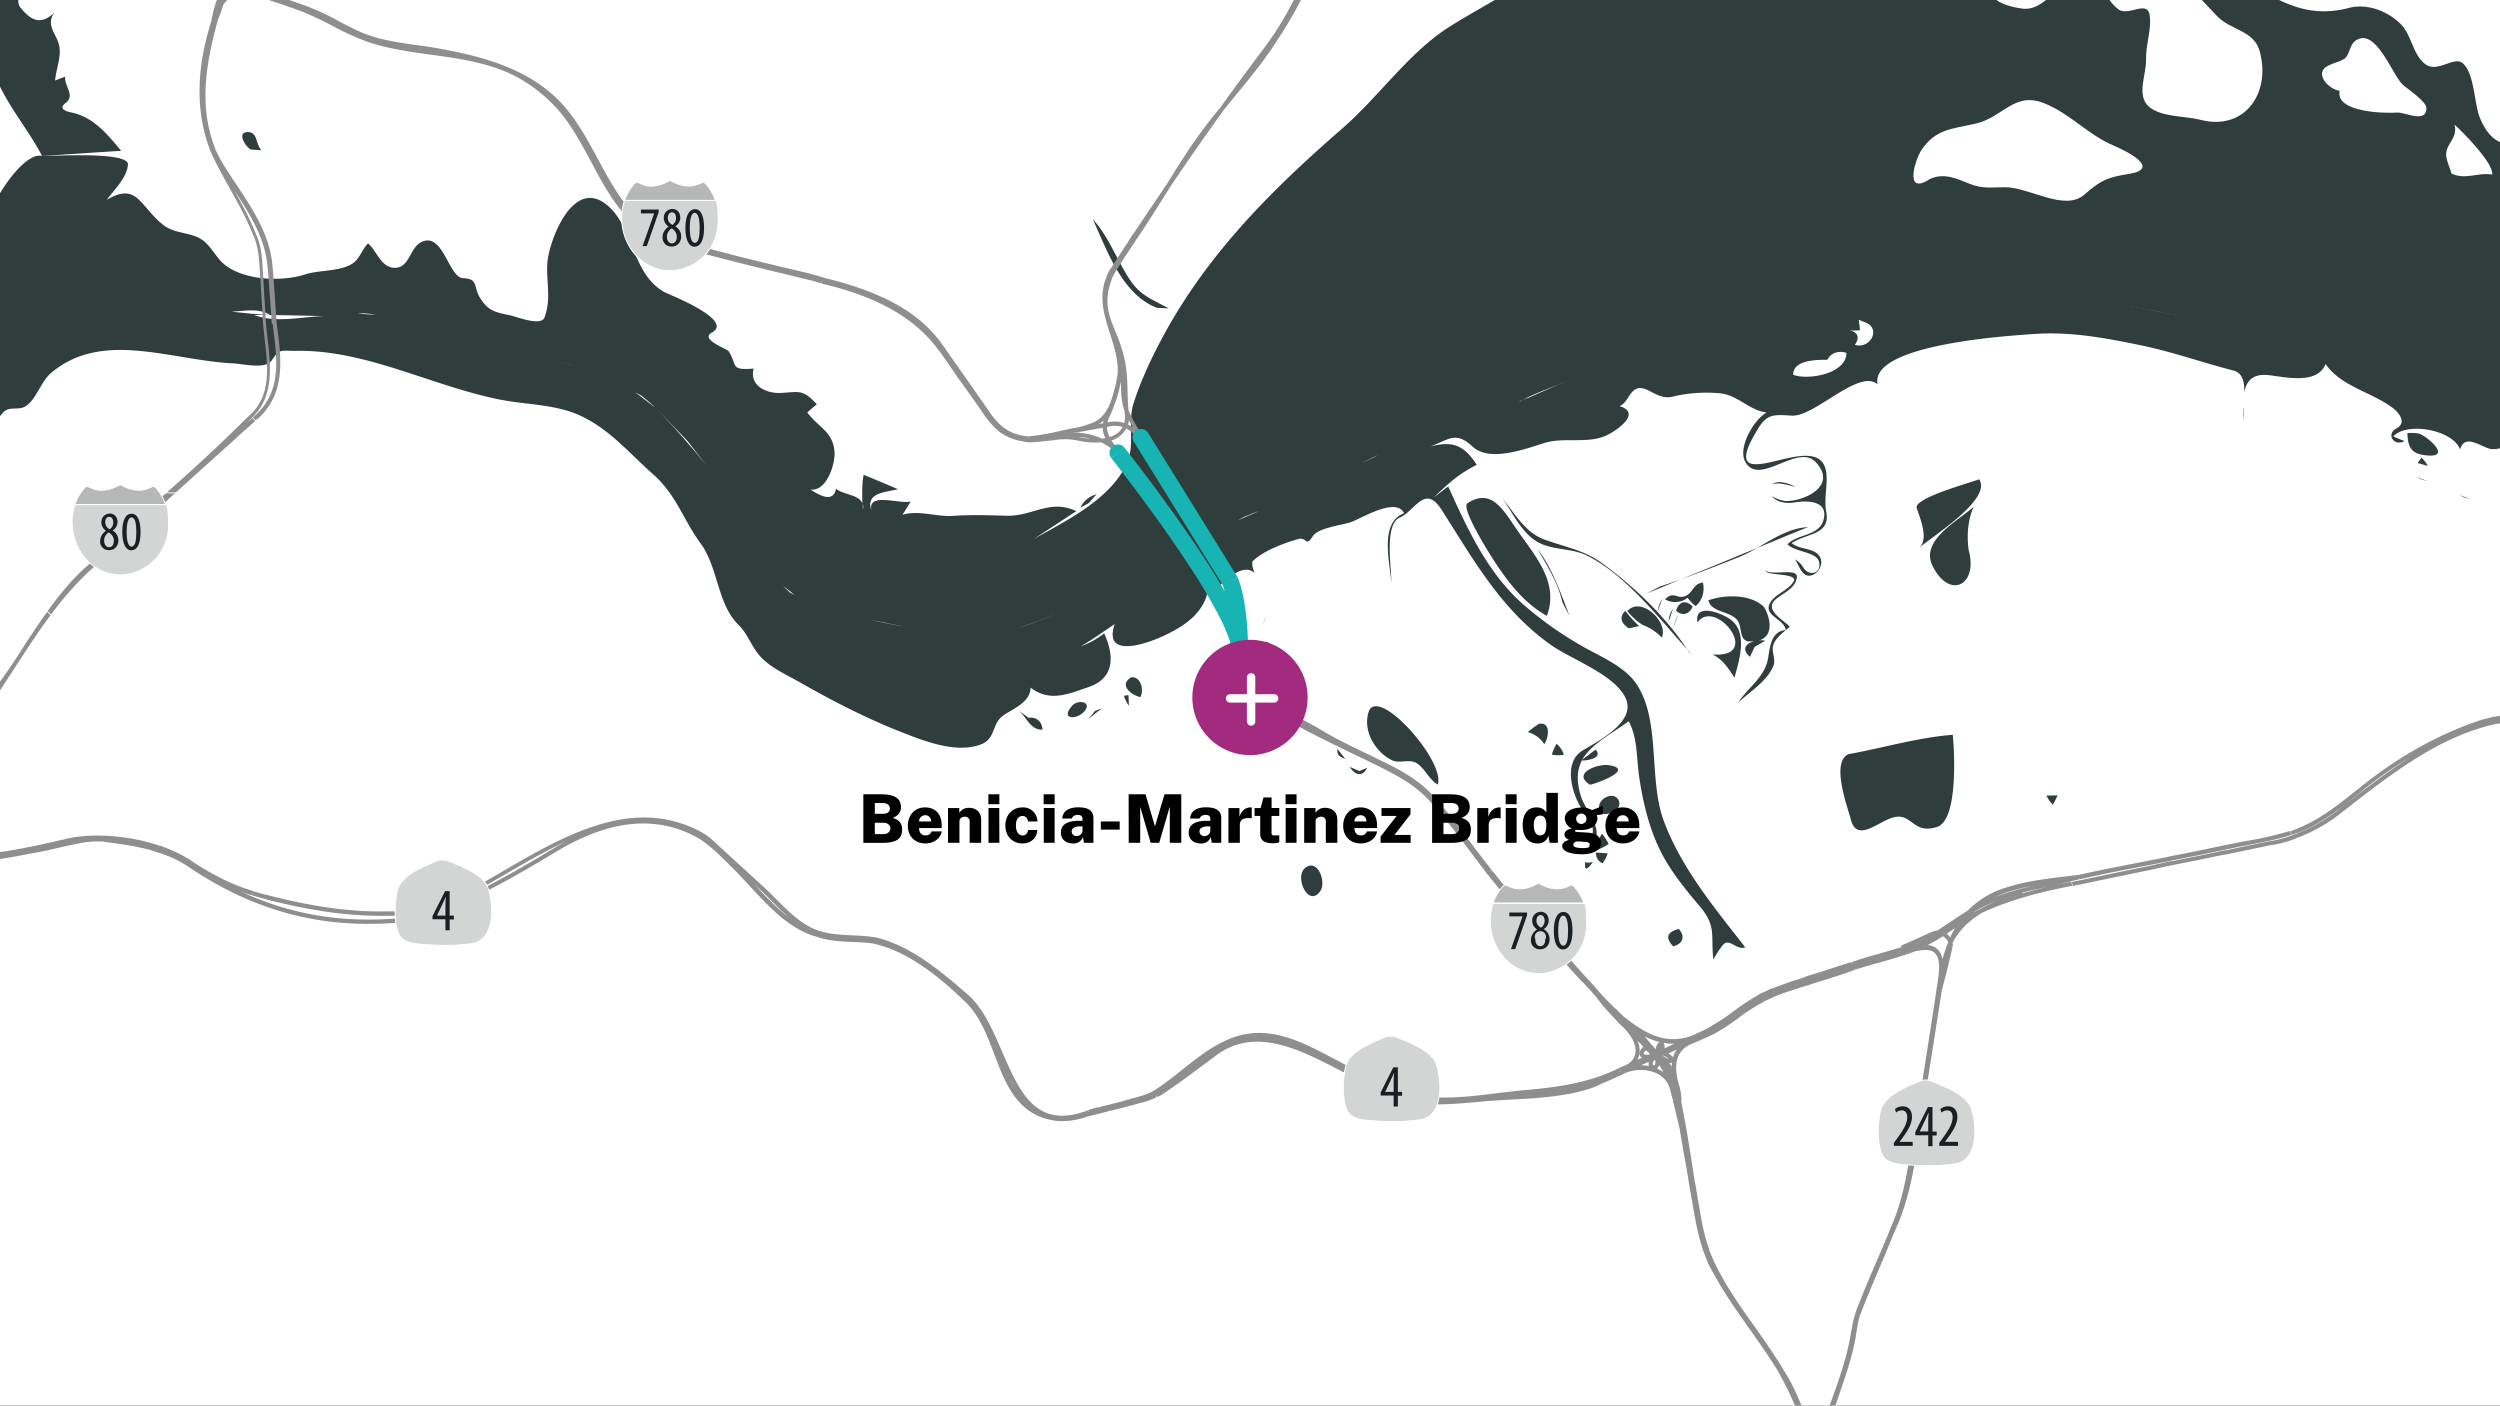 <svg id="Layer_1" data-name="Layer 1" xmlns="http://www.w3.org/2000/svg" viewBox="0 0 1366 768"><rect x="0" y="0" width="1366" height="768" fill="#333333" stroke="none"/><defs><style>.cls-1,.cls-8{fill:#18b4b4;}.cls-1{fill-opacity:0.08;}.cls-2{fill:#fff;}.cls-3{fill:#8e8e8e;}.cls-4{fill:none;stroke:#fff;stroke-miterlimit:4.59;stroke-width:0.54px;}.cls-5{fill:#d3d4d4;}.cls-6{fill:#191f23;}.cls-7{fill:#b6b7b7;}.cls-9{fill:#a22b80;}.cls-10{isolation:isolate;}</style></defs><rect class="cls-1" x="-302.7" y="-178.1" width="1970.6" height="1119.6"/><path class="cls-2" d="M1665.9,282.7a39.26,39.26,0,0,1-10.2,1h-.1c-9,3-24.3-.9-34.3-7a73.35,73.35,0,0,0-15.3-2.2,64.81,64.81,0,0,1,8.7-.5,3.47,3.47,0,0,0-.3-2.8,22,22,0,0,1-1.4-1.8c-5.9-5.7-24.5-8.8-28.1-.6a38.9,38.9,0,0,0-2.1,6.8c-.4-4.1-1.7-7.9-5-10.8-13.8-12.2-38.6,4.4-18.9,16.3-19.6-2.8,6.8-29.6-16.9-28.7-4,.1-16.4-.2-19.8-1.9-6.6-3.4-7.7-12.3-15.1-14.7,7.3-6,15.5-13.6,24.3-19.6-8.9,4.6-17.8,12.4-27.2,15.4-5.6,1.8-8.7,2.2-9.8,7.8-2-7-5.3-12.1-10.9-13.4-7.4-1.7-14.4,3.3-17.2,9.5-1.8,4.1-20.7-2.1-23.4-5.9,3.9,17.5,2.8,35.6,3.2,53.4.3,16.5-6.4,6.2-16.6,7.8,2.7-1.4,5.5-2.7,8.2-4.1-2-.6-4-1.3-5.9-2,2.8-5.4,8.9-4.1,13.8-5.2-4.6-.8-21.7.5-14.9-8.7,14.5,13.5,15.3-25.3,8.4-33.1-8.7-9.8-11.6,15.5-11.4,19.3.5,7.7,4.9,25.6-5.6,28.8,4.5-4.8,3.4-11.5,3-17.4-4.9,26.1-14.3-8.3,2.6-5.6-3.2-4.4,2.4-28.6-6.2-27.4-5.6.7-6.8,12.2-6.5,16.3.4,6.7,4,41.4-11.2,30.4,15.8,6.2,3.2-12.7,2.5-16.3-2.6-13-9.6,0-16.2-4.1a8.4,8.4,0,0,0,.5-11.9c3.7,3.3,4,7.9.1,11.3,6,3.3,9.6-4.6,15.2-.4,4.4,3.2.9,10,7.6,11.7-.3-9.6,5.3-31.6-7.8-32.9a115.75,115.75,0,0,0-22.8.2c-6.8.7-16.7,7.2-22.9,5.4-5-1.5-13.5-8.1-15.8.5-3.9-10.7-28.8-15.3-36.5-7.2,2,1,4.1,1.8,6.2,2.6-6,3.2-10.3-3.9-4.5-6.9s1.5-8.6-2-11.2c-11.5-8.7-28.3-11.7-36.7-24-4.5,11.4-21.9,7.1-31,6.1-8.8-1-12.2,3.1-13.4,9.3.1-5.6-.9-10.6-6.2-11.9-17-4.4-32.9-10.1-50.2-13.7-20-4.1-38.3-7.6-58.6-6.2-12.3.9-89.8,5.4-85.4,27.5-10.1-8.8-34.3,17.8-46.8,17.1-10.6-.6-13.9-1.1-19.5,8.8-1.7,3-9.5,15.4-2.9,17.4,9.4,2.8,35.4-12.3,40.5,2,2.3,6.4-.8,16.5.6,23.9,2.6,13.2-9.9,11.8-18.8,17.5,4.1,3.9,12.4,2.3,15.4,7.6,3.3,5.8-5,13.9-9.4,8.5-2.1-2.6-2.8-5.3-4.3-7.2a12.84,12.84,0,0,1,4.7,4.6c3.5,5.4,10.4,2.6,8.4-3.6-1.6-5.1-13.3-5-17.1-9.2,5.2-5.6,16.9-4.5,19.5-12.8,3.4-10.8-8.1-11.3-15.3-10.1-6.5,1.1-10.8-.9-12.7-3.4a20.45,20.45,0,0,0,7.6,2.7c10.3,0,28.3-8.3,16.4-21.2-9.9-10.9-31.2,13.9-38.7-.5-4-7.7,4.9-23,11.8-26.7-9.5-1.1-15.6-9.5-25.5-10.5a79.28,79.28,0,0,0-26.2,1.9c-7.8,1.8-13.3-5.9-18.7-4.6-4.6,1.1-5.5,8-10,9.7,12.5,3.8-1.7,13.5-7.1,16-10.5,4.8-22.8.8-33.8,4.1-10.4,3.2-30,10.8-39.4,2-9.1-8.4-12.5-4.1-23.1,0,12.3-3.3,18.5-.7,25.4,10-10,5-15.2,9.9-23.6,17.9,2.7-2,5.3-4.1,8-6.1,10.4,23,21.4,47,40.6,64.1a196.68,196.68,0,0,0,37.8,26c9.1,4.9,19.9,10,25.4,19.3,12.1,20,5.8,50.6,13.8,72.8,9.3,25.7,28.1,48.3,44.7,69.6-4.8,1.9-8.6-5.4-12.2-1.3a52.19,52.19,0,0,0-5.2,8c-1.6-13.2,2-18.1-7.7-29.4-8-9.4-16.7-20.2-22-31.5-5.9-12.4-9.3-27.2-11.1-40.8-1.2-9.4-.8-20-5.5-28.5-16.8,12.2-33.2,18.1-26.1,40.9,2.2,7.2,10,14.7,8.4,22.4-.6,2.7-3.4,6.6-5,9.7,1.1-5,2.8-10.8,3-11.9,1-4.9-4.1-10.2-6.4-14-5.2-8.5-9.5-24.8.9-31.1,8.2-5,28.9-15.3,23.8-28-5.2-13-29.5-21.7-40.5-29.3-27.5-19.2-42.6-46.5-60.2-74.1-9.3-14.6-14.6.5-22.8,4-8.9,3.8-4.6,27.3-4.8,35.6-.8-11.4-6.6-32.7,7-37.9-4.5-9.1-23.4,3-29.4,5-4.8,1.6-17.6,3-20.5,7.6-4.1,6.4-3,0-8.2,1.6-7.9,2.3-18.5,6.2-24.5,11.9-.8.8-.3,3.3.8,6.5-6.9-6-17,5.5-21.9,9.5-4.6-5.9-9.1-11.8-13.6-17.7,7.1,10.3,14,15,6.7,26.6-4.5,7.3-12.5,12.1-20.1,15.7-8.7,4.2-34.2,13.6-27.4-6.1-6.2,4.1-12.2,8.5-18.7,12.2a46.5,46.5,0,0,0,12.9-7.1c5.5,11.8,6,24.4-8.5,29.3-11.1,3.8-21.2,8.4-31.7.3-.1,8.1-9.6,11.5-15,15.3-6.5,4.7-3.8,12.8-12.5,15.9-13.8,4.9-31.1-2.2-43.9-7.2-19.2-7.6-37.5-17.1-55.4-27.3-7.6-4.3-16.7-8.2-22.2-15.3-4-5.2-5.8-10.9-10.5-15.6-11.7-11.3-11.1-31.4-20.8-44.6-9.8-13.4-13.1-26.4-26-37.8s-23.3-24.2-39.3-31.8c-14.1-6.6-29.6-6-44.5-9-37.8-7.6-72.9-27.3-111.5-26.6-8.1.1-8.7-1.4-13,5.2-3.4,5.1-15.8,1.9-20.5,1.7-18.1-.9-35.2-5.5-53.4-7-17-1.4-33.3.7-46.8,12.3-5.5,4.7-8,14.3-13.7,18-4.3,2.8-9.5-.6-13,4.2-4.5,6-18.5,9.5-23.5,1-3.3-5.6-4.3-12.7-5.6-19-1.6-7.2-1.1-7.4,6.8-8.6-7,1-13.9,2-20.9,3.1,5.9-.2,10.8-.7,12.2,6,.8,4,6.2,20.6,3,22.2-18.5,9.3,1,40.7-10.5,53.1-1.2,1.3-8.2,3.7-7.5,6.2,1.3,4.3,4,5.3.6,9.8-4.1,5.5-12,7.3-18,9.7-6.6,2.6-10.1,1.6-9.9-6.3s-8.8-8.1-10.6-.9c5.7-13.1,13.4,9.8,1.8,2.6,3.2,9.4-9.3,5-4.1-2.5-6.2,5.6.8,14.7-7.8,18.9-3.9,1.9-2.8,12-2.7,15.4.3,14.6-3,30.3-14.5,40.4-12.1,10.6-12.4,30.5-27.9,37.8-12,5.7-21.9-8.1-34.1-3.7,16.6,5.6-16.3,48.5-32.5,44.2,3.7,9.9-5.4,20-12.1,26-7,6.1-18.2.4-26.2,2.3-9.9,2.4-45.5,4.3-50.9-9-.5,4.5-4.3,9.5-8.8,14.2V941.9H4c-1.5-1.4-3.2-2.7-5-4.4a4.29,4.29,0,0,1,.7-4.9c1.3-3.5-3.6-2.3-4.8-4.4-3.3-6.2-14-23.1-20.9-24.1a30.75,30.75,0,0,1,2.5-5.9c12.1-22.5,24.8-4.1,37.7,6.9,3.7,3.2,11.3,13.8,17.5,9.4,5.2-3.7,3-15.9,2-21.1,20.7,3.8,40.2-10.8,52.7-25.8C84,878.5,79.9,888,69.3,893c-11.2,5.3-22.3,12.2-26.2,24.7-1.7,5.3.1,15.6,3.9,24.2H1667.7v-594c-2.8.1-5.6.1-8.3.2-5.9.1-12.2-3.4-18.1-1.5-7.1,2.3-14-.4-20.7-2.4-7.2-2.2-14.4-.7-21.7.1,2.2-.5,4.3-1,6.4-1.5,10.6-3.3,21.9,3.2,32.8,2.7,10-.4,19.8.4,29.6,1.2v-47c-5.5-.7-10.9-1.5-16.1-1.9-10.3-.8-40-1-43.5-14.3,1.7-.7,3.5-1.3,5.2-2a246.3,246.3,0,0,0,54.4,11.5V281a49.92,49.92,0,0,1-5.5-3.5A29.24,29.24,0,0,1,1665.9,282.7ZM981.1,266c-3.7-.7-9.1-2.8-12.9-1.3C970.2,263,974.4,262.7,981.1,266ZM556.2,387.9l5.8,4.3c4.4-.6,7.4,2.1,7.6,6.5C562.5,398.8,561,391.5,556.2,387.9Zm35.9,1.2c-4.1,4.2-12.3,3.9-6.9-2.7C588.2,381.6,597.7,383.3,592.1,389.1Zm2.4,4c1.3-1.5,2.6-3.1,3.9-4.7,1.2-.4,2.4-.9,3.7-1.4C599.5,389,597,391,594.5,393.1Zm19.6-12.9a21.66,21.66,0,0,1,2.5-.4c.1,1.9.2,3.9.2,5.8A19.52,19.52,0,0,1,614.1,380.2Zm9,.7c-4.8-1-12.1-6.6-5-10.8C623.6,369.5,625.1,377.3,623.1,380.9Zm68.3-44.4a9.63,9.63,0,0,1-1.4,4.8A12.75,12.75,0,0,0,691.4,336.5Zm-.8,29.9c5.6-4,.5-12.5-2.8-3.5.2-2.1.5-4.1.7-6.2.7.5,1.5,1,2.2,1.5a6.52,6.52,0,0,1,1.1-7.6,16.18,16.18,0,0,1,8.2,7.5,48.14,48.14,0,0,1-6,4C703.3,361.2,697.2,370.8,690.6,366.4Zm30.8,120.5c-6.1,8.8-13.4-5.8-9.2-11.7C719.2,467.5,725.1,481.4,721.4,486.9Zm9.3-77.7c1.5,1.8,3,3.7,4.4,5.6C732.1,413.3,730.6,413.1,730.7,409.2Zm6.8,9.8c1.8.8,3.6,1.6,5.3,2.3,1.4-.6,2.8-1.2,4.2-1.7C744.2,424.9,740.2,423.4,737.5,419Zm48.1,9.7c-4.8-2.8-6.6-8.2-11.1-11.4-4.3-3.1-9.6.3-14.1-2-9.5-4.8-16.3-16.9-12.2-27.3C754.7,376.3,789.8,416.3,785.6,428.7Zm58.2-22.1a15.77,15.77,0,0,0-9-6.6,56.55,56.55,0,0,1,6.1-4.5C847.7,394.3,846.1,403.4,843.8,406.6Zm4.1,5.7a31.1,31.1,0,0,1,2.6-5.9,13,13,0,0,1,4,6A16.31,16.31,0,0,1,847.9,412.3Zm18.3,58.6c.6.6,1.8.7,4.2,0C866.4,476.6,865.7,474.9,866.2,470.9Zm-2.1-55.4c2.6-2,5.1-4,7.7-5.9C876.5,414.5,865.9,415.8,864.1,415.5Zm4.7,13.3c-10.2-6.3,4.2-11.6,10.2-10.7C893.8,420.3,872.3,428.1,868.8,428.8Zm6.8,42.9a5.79,5.79,0,0,1-3.5-5.9c2.1.2,4.2.3,6.3.5A15.46,15.46,0,0,1,875.6,471.7Zm-2.5-7.4a15,15,0,0,1,2.2-8.8,31,31,0,0,1,3.7,5.7A47.5,47.5,0,0,1,873.1,464.3Zm7.3-20.5c-7.1,4-9.2-4.8-3.2-8C884.5,431.7,888.4,441.8,880.4,443.8Zm33.9,73.3c-4.7-4.7-3.3-8,3-9.5C921,511.8,919.5,515.6,914.3,517.1Zm45.8-217.7c8.8-5.1,17.4-10.8,27.8-11.4-9.3,3.7-18.5,7.6-27.8,11.4a80.88,80.88,0,0,1-10.2,5.1c-10.4,4.1-20.8,8.2-31.3,12C932.5,310.8,946.3,305.1,960.1,299.4Zm4.4,50.7c-1.9,1.1-3.9,2.3-5.8,3.4-.8,1.8-1.7,3.6-2.5,5.4-5.1-4.4-1.9-7.4,2.4-8.6a22.82,22.82,0,0,1-2.7.2c-5.8-.3-3.9-7.6-6.4-11.3-3.6-5.4-14.5-4.3-16-11.2,9-3.2,23.3-3.5,30.5,3.8,4.2,7.7,4.4,16-3,18.2A8.17,8.17,0,0,1,964.5,350.1Zm-57.3-29.7c3.7-1.2,7.4-2.5,11.1-3.8-6.2,2.6-12.4,5.2-18.6,7.7C902.1,323.1,904.6,321.7,907.2,320.4Zm1.1,6.8c-.9,2.4-1.8,4.7-2.6,7.1A16,16,0,0,1,908.3,327.2Zm-63.1,9.3c-12.2-6.8-20.6-17.7-28.2-29.1-2.8-4.2-19-29.9-15.2-32.4,13-8.6,19.6,3.6,26.8,14.1C838.2,303.1,852.2,318,845.2,336.5Zm8.4-7.7c-2.3-10.5-8.3-19.6-13.5-28.9,8.3,11,12.5,23.9,17.5,36.6C856.2,333.9,854.8,331.4,853.6,328.8Zm36.5,14.5c-3.9-2.2-5.8-6-2-9.5a66.12,66.12,0,0,0,7.5,8.3Zm-.9-9.4c7.3-8.4,22.6,5.8,18.8,14.5a27.11,27.11,0,0,0-10.4-6.9A33.7,33.7,0,0,1,889.2,333.9ZM922,355c-15.5-17.2-33.9-41-54.8-51.4-9-4.5-20.3-2.6-28.7-8.5-8.1-5.7-12.2-15.4-17.8-23.1,6.7,8.1,12.4,18.8,22.9,22.7,11.8,4.4,21.7,5.6,32.3,13.4,17.6,13,33.9,28.5,46.1,46.9.3.3.5.6.8.9L924,358C923.3,356.9,922.6,356,922,355Zm-10.2-15.4a11.16,11.16,0,0,1,2.3-6.8C913.3,335,912.6,337.3,911.8,339.6Zm2.6,3.3a36.39,36.39,0,0,1,2.6-7.2C916.1,338.1,915.2,340.5,914.4,342.9Zm1.4-9.2c1.5-5.1,5.3-6.1,9.1-2.3C923,335.6,919.4,336.9,915.8,333.7Zm6.3-7.1a11,11,0,0,1-12.3.9c4.8-5,6.5.2,11.2-1.9,4.3-1.9,4-6.7,9.5-7.3,1,4.8-.2,9.6-4,12.9A23.85,23.85,0,0,1,922.1,326.6Zm13.6,31c28,2.1,1.5-31.3-8.2-17.5-1.9-11.1,13.1-5,17.5-2,10.4,7,5.4,22.3,2.7,32.2C944.6,365.4,941.2,360.2,935.7,357.6Zm46.1-42.2c-.8,6.5-7.8,8.6-11.8,12.3-6.3,5.8,5.2,11.4,7.9,14.8-3,2.7-7.2,5.5-8.8,9.4s1.4,7.9-.1,11.8c-3.3,8.5-12.9,14.2-19.3,20.2,5.8-8.8,14.8-13.8,16.5-24.9.9-5.9,1.8-14.2,9.5-14.7-.5-5.9-11.9-7.8-8.8-14.3,2.5-5.4,9.9-7,13.1-12.2,2.7-4.5-12.5-3.4-14.8-5.3a3.54,3.54,0,0,1-1-1.2C966.9,315.2,982.4,309.8,981.8,315.4Zm76.7,136.4c-14.5,4.8-13.5-10-26.7-4.2-8.3,3.7-17.5,11.6-20.5.2-1.8-7-11-31.1-1.4-35.7,19.1-3.4,37.7-9.1,57.1-10.6C1067.9,410.5,1070,447.9,1058.5,451.8Zm17.2-151.1c5.2,19.3-10.6,27.1-19.8,8.4-6.9-14,14.5-24.8,22.5-32.2C1075.1,284.4,1074.6,292.8,1075.7,300.7Zm-26.8-1.6c5-5.1.1-16.1-1.6-21.5s28.5-13.6,34.1-15.7C1088.6,272.5,1056.8,292.4,1048.9,299.1Zm72.8,140.6a16.1,16.1,0,0,1-3.5-5c2,0,4.1-.1,6.1-.1C1123.5,436.3,1122.6,438,1121.7,439.7Zm104-217.3c.1,2.3.2,4.6.4,7A25.37,25.37,0,0,1,1225.7,222.4Zm94.7,38.4c1.9.6,3.7,1.2,5.6,1.9A21.78,21.78,0,0,1,1320.4,260.8Zm.6-7.8c.7-1,1.4-2,2.1-2.9a17,17,0,0,1,3.5,4.5C1324.8,254.1,1322.9,253.5,1321,253Zm6-4.1c-8.8-.5-11.4-3.6-11.6-12.3a33.26,33.26,0,0,1,6.3.3C1326.2,238.3,1339.3,249.7,1327,248.9Zm9.5,548.2a25.89,25.89,0,0,1-6.7-6.5C1334.2,790,1337.2,792.5,1336.5,797.1Zm7.5-526.5c1.8.6,3.6,1.3,5.5,1.9A15,15,0,0,1,1344,270.6Zm41.3-8.5a91.86,91.86,0,0,1,11.2,5.9C1391.9,273.6,1378.6,269.2,1385.3,262.1Zm71.5,3a14.89,14.89,0,0,1,4.4,10.3C1455.4,275.8,1451,268.8,1456.8,265.1Zm37.8,34.2c-.8,8.2-9,11.6-16.5,9.1-10.7-3.5-5.5-28.9-5.5-37.5,4.9-3.4,18.8-12.9,19.6-.8C1492.8,279.8,1495.6,289.5,1494.6,299.3Zm.4,2.9c0,1.4.1,2.8.1,4.2C1495,305.2,1495,303.8,1495,302.2Zm1.3,2.7a19.53,19.53,0,0,0,.3,3.4,6,6,0,0,1-.3-3.4,19.7,19.7,0,0,1,.4-3.4,25.71,25.71,0,0,1,5.5-1.2C1499.2,300.8,1496.7,302,1496.3,304.9Zm85.5-9.7a49.34,49.34,0,0,0,3.2,14.3C1582.1,305.5,1581.6,300.5,1581.8,295.2Zm1.5,21.7c1.4-1.6,2.9-3.1,4.3-4.7.2-.3.3-.7.5-1,.7-9.6-.2-19.2-.6-28.8.5,8,4.2,20.4.6,28.8v.5l-.5.5A13.68,13.68,0,0,1,1583.3,316.9Zm2.9-.9c3-3.5,4.1-7.9,4.3-12.6-.4-5.9-.7-11.7-1.1-17.6.4,5.4,1.4,11.7,1.1,17.6,0,.6.1,1.2.1,1.9C1592,310.2,1589.2,313.1,1586.2,316Zm2-37.6c.7-.7,2.2-1.2,4.1-1.8A30,30,0,0,0,1588.2,278.4Z"/><path class="cls-2" d="M-270-141.5c1,9.4,6.9,14.7,12.2,21.9,10.7,14.6,13.4,33.8,24.8,48.7,11.9,15.6,23.3,29.6,32.2,47.3,9.8,19.3,23.1,35.5,34.3,53.8,8.8,14.3,13.1,32.1,29.2,40.3,7.5,3.8,8.1,10.5,14.2,14.5,6.5,4.3,13.4,9.3,15.3,17.3,1.9,8.2,7.8,14.8,9.9,22.9,2.1,7.9-2.8,15.5-2.4,23.4a12.35,12.35,0,0,1,11.4-3.3c-29.7,9-59.4,18.1-89.5,25.8,13.8,4.9,31.9-6.3,44.9-9.7,22.7-5.8,45.4-11.4,68.1-17.3,12.7-3.3,38-10.5,37-27.7-.4-7,6.5-7.5,11.9-5.2,5.7,2.3,5.8,10.1,9.1,14.5C-9,116.3,11.9,82.4,23,85.2,15.7,71.3,5.3,59.1-1.2,44.8c-1.5-3.2-1.7-15.3-4.7-16.6-6-2.6-5.2-7.6-3-13.6l-13.5,3.9,9.9-8.2c-4.6,1.2-9.2,2.5-13.8,3.8,3.1-2.7,6.2-5.3,9.4-8-4.3,1.3-8.5,2.5-12.8,3.8,3.2-2.8,6.4-5.7,9.5-8.6-4.4,1.4-8.9,2.8-13.3,4.1C-22.8-5-39.4-20.2-45.5-30c-1.4,1.1-2.9,2.4-4.3,3.5-3.5-6.7-7.7-10.9-14-15,3.5,1.1,7.1,2.2,10.6,3.3-6-3.8-12.1-7.6-18.1-11.4,3.7.7,7.3,1.3,11,2-2.3-3.5-4.5-7.1-6.7-10.6-2.5,1.6-5,3.3-7.5,4.9C-63.7-63.9-79-75.2-86.3-84.6c-9.9-12.7-16.1-27.8-26.1-40.5-9-11.3-12.5-26.1-22.2-36.2-3.7-3.8-3.9-12-6.3-16.8H-293.7c4.3,4,8.6,8.1,12.7,12.2C-273.6-158.3-271.1-151.9-270-141.5ZM-50.4,54.6c1,1,2,1.9,3,2.8a17.39,17.39,0,0,1-5,3.1C-51.7,58.6-51.1,56.6-50.4,54.6Z"/><path class="cls-2" d="M126.5,170.3c7,.8,14.1,1.5,21.1,1.8C141.3,168.1,133.5,170,126.5,170.3Z"/><path class="cls-2" d="M138.8,172.1c12.1,4.6,25.6,1,38.1.6C164.2,172.5,151.5,172,138.8,172.1Z"/><path class="cls-2" d="M998.4,196.6c-5.4-.1-18.9,0-18.6,8.2,8.1,3.1,29.1-.5,29.1-12C1004.7,191.4,1000.5,192.7,998.4,196.6Z"/><path class="cls-2" d="M753.2,248.6c-3.4,1.6-6.7,3.2-10,4.8C746.5,251.9,749.8,250.2,753.2,248.6Z"/><path class="cls-2" d="M-97.7-173.9c-.2,11.5,11.1,17.5,13.4,28.1a18.71,18.71,0,0,1-5.5-9.5,32,32,0,0,0,2.9,13c2.3,4.7,7.2,1.5,9.2,5.1,6.3,11,11.9,21.8,16.1,33.8,7.4,20.9,17.1,38.1,31.9,54.7,6,6.8,13.3,11.2,20.2,16.8,8.3,6.8,7.9,8.3,8.7,17.6C-.4-10,2.2-4.3,6.6-3,12-1.4,8.6.9,11.2,4.2c5.8,7.1,11.1,9.7,18.5,2.7-5.2,7.2,1.8,11.9,2.8,18.9.8,6.1-1.9,12.2-2.4,18.2,1.8-.7,3.7-1.5,5.5-2.1-.6,5.4,5.8,10.2.2,14.4-3.7,2.8-.4,4.4,2.5,5,12.5,2.4,20,11.6,27.9,21.1-14.3.9-28.6,1.9-43,2.8,6.2.1,47.2-2.5,46.7,4.7s-7.5,13.8-11.6,19.3c16.6-9.8,17.9,3.1,30.5,13.4,5.6,4.6,12.4,4.2,18.9,6.9,5.5,2.3,8.3,7.6,12,12.1,9.6,11.7,33.6,12.7,46.8,8.4,8-2.6,18.6-1.5,25.8-5.8,4.2-2.5,5.4-7.9,8.8-11.2,4.7,3.9,6.9,12.8,14,13.3,8.5.6,8.6-10.2,14.5-13.7C242,125.5,245,151.7,253,152c8.5.3,5.6,4.6,9.2,10.6,4.7,7.7,8.8,8,17,9.8,3.2.7,16.4,6,18.3,1.1,3.9-10.5.8-19.4,1.6-30,.9-11.8,13.5-45.6,31.5-32.3,15.9,11.7,14.1,38.8,33,48.7,2.4,1.2,37.7,15,25.4,21.8-6.9,3.8,8.3,8.8,9.2,10.3,5,7.8.4,10.4,13.6,9.4-2.4,9.4,6.9,13.7,14.8,13.3,9.7-.4,11.9-2.4,19.7,6.2l-5.2,4.4c6,8.4,14.5,10.5,14.9,22.3.2,6.5-4.5,21.1-13.2,19.9,4.2,2.6,12.5,7.9,14-.5,3.6,3.3,12.9,3.2,14.4,8.2-.1-5.3-.3-10.6.7-15.8,6.2,2.6,12.5,5.2,18.7,7.9-6.3,1.7-17.8,1.7-14.5,11.5-1.9-9.9,14.7-3.4,21.5-4.7l-4.5,7.2c8.8-2.7,18.3,1.1,27.3.6,9.4-.7,19.7-.4,29.2-.1,14.7.5,24-9.4,38.5-2.5l-23.4,15.3c17.8-10.1,42.6-21.9,51.3-42.1,4.1-9.5.1-21.9,3.4-32.2,4.1-12.8,9.9-25,16.3-36.9,24.4-45,59.1-79.6,97.5-113,20-17.3,36.4-41.5,58.5-55.6C811,2.7,831.1-7,848.8-21,859-29,866.5-40,877-47.5c6.9-4.9,15-8.2,21.2-14.2,16.3-16,11.9-33.5,11.9-55.3v-61.2H-97.1c1.1,5.3,5.3,9.2,7,14.3A41.93,41.93,0,0,1-97.7-173.9ZM614.1,147.5c7.3,12.9,11,13.9,24.5,21l-6.4-.3c-19.1-7.2-27.3-31.5-35.1-48.4C604.5,127.8,608.7,138.1,614.1,147.5Zm-15,122.6-4.2,4.8c-1.5.8-3.1,1.7-4.6,2.5A13.43,13.43,0,0,1,599.1,270.1ZM447.5-68.7c12.4,4.3,20.1,19.6,33.2,21.6,7.2,1.1,5.8-6.6,9.7-6.6,6.4,0,11,7.8,8.7,13.5C496.9-4.1,441-43.5,447.5-68.7ZM134.9,72.2c6.1-.5,4.6,6.6,8,9.9l-5.8-.4C134.6,80.7,129.2,72.6,134.9,72.2ZM64.9-31.3c3.9,4.7,14.9,8,11.3,15.9-5-.5-8.3,5.4-13,4.8-5.6-.7-10-8.5-13.9-11.9C51.2-23.7,62.8-33.9,64.9-31.3Z"/><path class="cls-2" d="M751,249.8l2.1-1.2c-3.1,1.5-6.1,3-9.2,4.4C746.3,252,748.7,250.9,751,249.8Z"/><path class="cls-2" d="M687,279.6a31.21,31.21,0,0,0-3.9,1.5c-2.6,1-5.3,2-5.6,2.2,1.2-.5,2.5-.9,3.7-1.4a44.42,44.42,0,0,0-4.9,2.4l11.1-4.8c-.1,0-.1,0-.2.1.1,0,.2-.1.3-.1C687.4,279.4,687.2,279.5,687,279.6Z"/><path class="cls-2" d="M687.5,279.4c.1,0,.3-.1.4-.1C687.7,279.3,687.6,279.3,687.5,279.4Z"/><path class="cls-2" d="M375.7,241c-6-6.3-12.1-12.5-18.1-18.9,1.1,1.1,2.1,2.2,3.1,3.3,8.8,9.2,17.1,18.8,25.1,28.6-1.7-2.2-3.5-4.4-5.3-6.6,1.9,2.3,3.8,4.6,5.6,6.9C382.6,250,379.2,245.5,375.7,241Z"/><path class="cls-2" d="M315.9,200.3c-3.5-.9-7-1.7-10.5-2.5C308.9,198.6,312.4,199.5,315.9,200.3Z"/><path class="cls-2" d="M279,194.9c-3.7-1.1-7.5-2.2-11.3-3.3Z"/><path class="cls-2" d="M199.9,171.3H197a4.1,4.1,0,0,0-1.1.1c3,.2,6.1.4,9.1.7a.6.6,0,0,1,.4.1A26.3,26.3,0,0,0,199.9,171.3Z"/><path class="cls-2" d="M483.9,340.5c3.5.7,7,1.3,10.5,1.9-6.3-1.2-12.7-2.4-19-3.8C478.2,339.3,481.1,339.9,483.9,340.5Z"/><path class="cls-2" d="M483,340.3c-1-.2-3.7-.8-4.7-1.1C479.8,339.6,481.4,340,483,340.3Z"/><path class="cls-2" d="M357.6,222.2a2.18,2.18,0,0,0-.5-.4l.1.1C357.3,221.9,357.4,222.1,357.6,222.2Z"/><path class="cls-2" d="M562.5,341.1c-1.6.6-3.1,1.1-4.7,1.7,5.2-1.9,10.4-3.7,15.5-5.7-.5.2-.9.3-1.4.5,1.7-.7,3.4-1.3,5.2-2-6.9,2.7-13.9,5.2-20.9,7.7C558.3,342.6,560.4,341.9,562.5,341.1Z"/><path class="cls-2" d="M471.5,278.4a5.35,5.35,0,0,0-.1-3.1C471.4,276.3,471.5,277.4,471.5,278.4Z"/><path class="cls-2" d="M431.7,323.8c.8.4,1.7.9,2.5,1.3-2.2-1.7-4.4-3.5-6.6-5.1Z"/><path class="cls-2" d="M357.1,221.8a36.22,36.22,0,0,0-4.2-3.6c-.9-.8-1.7-1.5-2.6-2.2-1.2-.6-2.2-1.2-3.4-1.8a31.72,31.72,0,0,1,5.4,3.6,44.08,44.08,0,0,0-5.3-3.5c3.5,2.6,6.9,5.3,10.4,7.9-.1-.2-.1-.3-.3-.4-1.2-1-2.5-2.2-3.8-3.3C354.6,219.5,355.9,220.7,357.1,221.8Z"/><path class="cls-2" d="M198.4,171.3h1.4c-.4-.1-.8-.1-1.2-.2l-2.8.3a4.1,4.1,0,0,0,1.1-.1Z"/><path class="cls-2" d="M1329.3-178c-4.6,20.5-17,20-34.5,24.8-11.4,3.1-25.7,7.9-29.7,20.4,13.7,3.5,8.1,16.3-2.3,19.7-5,1.6-8.1.8-11.4,5.2-3.6,4.8-11.4,8.8-17,4.8-.4,7.4-6.7,10.6-14.5,12l5.9-.3c-9.8,7-19.3,15.3-30.4,20-8.5,3.6-11.6,9.2-13.1,18-3.8,21.6,25.9,33,40.8,41.3,21.3,11.7,35.9,22.8,60.5,16.4,9.9-2.6,21.3,1.9,28.3,9,6,6.1,6.6,17.4,13.8,22.1,6.5,4.2,15.4-4.8,19.9-.9,6.6,5.8,6.2,22.2,9.5,30.1,7.8,18.6,20.4,16.7,35.9,6.6,7.5-4.9,14.8,4.7,22.5-5.3,4.6-6.1,9.9-6.2,11.5-14.2,2.5-12.5,41.6,13.3,46.7,18.7,1.8-5.4,5-10.1,10-13,4.4-2.5,9.3,2.3,14-.4,10-5.6,21.2-7.4,30.6-14.5,10.6-8.1,9.7.1,20.4-1.1,8.9-1.1,19.6-9.8,28.2-7.7,26.8,6.5,47.8-15.5,73.8-12.5,8.8,1,20.2,4.4,18.7,14.5a4,4,0,0,0,.4,2.1V-178.3l-338.5.3Z"/><path class="cls-2" d="M831.2,218.9a8,8,0,0,1,1.6-.8,5.36,5.36,0,0,0-1.1.5c-2.2,1.1-1.7.9-.6.4-.1,0,0,0,.1-.1Z"/><path class="cls-2" d="M1018.8,176c-1.1-.4-2.2-.9-3.2-1.3.3,1.9.5,3.8.7,5.7a30.09,30.09,0,0,1-6,.1c4.8.7,6.1,4,3.2,7.9C1021.9,191,1028.3,179.3,1018.8,176Z"/><path class="cls-2" d="M851.1,210.3c-6.2,2.5-12.4,4.8-18.4,7.8.8-.3,1.6-.7,2.5-1a3,3,0,0,0-.8.4c.3-.1-1.9.9-3.2,1.5H831c-.4.2-.7.4-1.1.6,8.3-3.6,16.7-7.3,25-10.9a6.94,6.94,0,0,1-1.3.5c.9-.4,1.9-.8,2.8-1.2C854.6,208.8,852.9,209.5,851.1,210.3Z"/><path class="cls-2" d="M1341.1,68.1c2.2,7.4-5,10.5-4.5,16.8.3,3.5,2,6.6,2.9,9.9,7.5,3.7,14.6-.8,22.2.6C1363,89.8,1345.6,71.9,1341.1,68.1Z"/><path class="cls-2" d="M1312.9,46.3c-5.8-5.3-14.8-31.8-25.8-24.1-3.6,2.5-3.2,8.4-6.6,10.2-2.6,1.4-5.6,2.1-8.3,3.4-8.4,4.1.4,13.2,6.2,13.8-2.5,11.9,24.7,12.4,31.4,11.9,4.3-.3,15.8,6.1,16-2.3C1325.9,55.4,1315.5,48.7,1312.9,46.3Z"/><path class="cls-2" d="M1211.5,8.9c-9.6-10.1-18.1-19.8-29.6-28-10.8-7.7-22.8-14.6-35.7-18.1-13.5-3.7-22.4-4.1-34.4-11.8-5.1-3.3-12-3-16.3-7.3-2.1-2-4.1-5.1-7.5-4.4-15.5,3.2-7.8,10.2-.6,16.7,7.6,12.6,1,21.7-.7,34.5-1.2,9.9,9.5,12.9,18.2,14.2,11.5,1.6,18.3-12.6,28.7-15.6,14.5-4.2,15.1,9.5,23.9,16,5.7,4.2,16.4-6,17.2,4.1.7,7.8-2.3,15.5-2.1,23.3.3,8-5.6,19.8,1.7,25.9,6.8,5.7,19.8,4.9,28.2,7.1,24,6.1,38.5-14.6,32.2-37.5C1231.6,16.6,1218.8,16.5,1211.5,8.9Z"/><path class="cls-2" d="M1155,79.6c-14.1-6-22.8-16.6-37.1-22.8-17.2-7.5-23.1,7.3-38.6,10.8-12.9,2.9-21.8,2.9-29.5,14.5-3.5,5.3-9.5,25.1,4.7,15.7,7.6-3.5,14.5-.3,21.6,2.6s12.2,1.9,19.6,1.9c12.9,0,32.5,13.4,43.1,4.1,9.6-8.3,12.6-9.4,24.6-11.4C1180.9,92.1,1162.3,82.7,1155,79.6Z"/><path class="cls-2" d="M1200.3,174.3c-14.1-2.7-28.2-5.4-42.3-8C1172,168.9,1186.2,171.6,1200.3,174.3Z"/><path class="cls-3" d="M620.5,131l-.1-.1Z"/><path class="cls-3" d="M963.3,887.8c.6-1.6,1.1-3.2,1.6-4.9s1.1-3.2,1.6-4.8l-1.1-.4,1.1.3.7-2.1h0c.8-2.2,1.5-4.3,2.2-6.5s1.4-4.3,2.2-6.4l-1.1-.4,1.1.4c1.7-4.8,3.3-9.6,4.9-14.4,2.6-7.6,5.2-15.4,8-23.1,1.1-2.7,2.1-5.5,3.2-8.3h0a14.27,14.27,0,0,0,.8-2.2h0c1.5-3.2,3-6.6,4.4-10.5l-1-.4,1,.3c1.2-3.7,2.1-7.4,2.9-11,.5-1.8,1-3.8,1.4-5.8l-2-.5h0l2.1.5.4-1.7h-.1c1.9-8.1,4.7-16.2,7.4-24.1,3.6-10.5,7.4-21.4,9.2-32.7l-1-.2h0l1,.1.4-2.6.1-.6-1-.2h0l1,.2.4-2.2c.3-1.7.7-3.3,1.1-4.8l-.9-.3h0l-.7-.2,1.7.4c0-.1,0-.1.1-.2s.1-.2.1-.3h0c3.2-8.4,6.8-16.8,10.2-24.9,1.6-3.7,3.2-7.4,4.7-11.2.7-1.6,1.4-3.2,2-4.8s1.4-3.3,2.1-5l-.9-.4.9.4.4-.8c.1-.3.3-.6.4-.9a2,2,0,0,1,.4-.8l-.9-.4h0v-.1l.9.3a.76.76,0,0,1,.2-.4c.1-.2.1-.3.2-.5h0c4.4-10.7,7.6-23,9.9-38.5l-1.1-.2v-.1l1.1.2,2.8-17.7h-.1l.2-1.2h0l.4-2.2-1-.2v-.1l.9.2c3.7-21.8,7.1-44.2,10.5-65.7l.3-2.1.2-.7c2-7.6,4.1-15.5,5.7-23.3l-.8-.2h0l.9.1a5.46,5.46,0,0,0-.1-1.8c3.6-7.2,9.5-12.5,16.2-16.5,15.7-7.3,32.4-11.4,48.6-14.6v.1l.6-.1-.5-2.2-.6.1v-.1l-7.2,1.5c2.4-.6,4.9-1.1,7.3-1.7l.7-.2-.1-.5h0l.1.4a12.44,12.44,0,0,0,1.6-.4h0l2.8-.6-.2-1.1-.1-.6.4,1.7c9.1-2.1,18.5-4,27.5-5.7,4.8-1,9.9-1.9,14.8-2.9,1.7-.3,3.5-.7,5.2-1,.8-.2,1.5-.3,2.3-.5l-.2-1.1.2,1.1,1.2-.3c.4-.1.7-.1,1.1-.2s.7-.1,1.1-.2l-.2-1.1.2,1.1c5.5-1.1,11-2.2,16.4-3.3,2.7-.6,5.4-1.1,8.1-1.7l-.2-1.1.3,1.1c1.2-.3,2.5-.6,3.8-.8,1.5-.3,2.9-.6,4.1-.9h0l6.3-1.2c7.8-1.5,15.8-3,23.5-5.5l-.7-2.2a174.47,174.47,0,0,1-23.3,5.4l-6.4,1.2h0a33.33,33.33,0,0,1-3.9.8l.2,1.1-.2-1.1c-1.3.2-2.6.5-3.9.8-2.7.6-5.4,1.1-8.1,1.7-5.4,1.1-10.9,2.3-16.4,3.3-.4.1-.8.1-1.1.2s-.7.1-1.1.2l.2,1.1-.2-1.1-1.2.3a18.92,18.92,0,0,0-2.3.5c-1.7.3-3.5.7-5.1,1l.1.8-.2-.8c-4.9,1-10,2-14.8,2.9-9,1.8-18.4,3.6-27.5,5.7h0l-2.7.3v.2h0v-.2l-1.7.2v.4h0l-.1-.4c-1.9.3-3.8.5-5.7.7-9.6,1.2-19.5,2.5-28.9,5.5a49.84,49.84,0,0,0-21.7,12.7,21.28,21.28,0,0,1-2.5,1.6c-1.6,1.1-3.2,2.1-4.8,3.2l-1.5,1c-2.6,1.7-5.2,3.4-7.8,5.2h-.1v.1l-.1.1h0v-.2a16.77,16.77,0,0,0-4.9,1.7c-1.9.8-3.9,1.7-5.8,2.6-3,1.3-6,2.7-9.1,4l.3.8c-3.8,1.2-7.7,2.3-11.5,3.4-4.6,1.3-9.4,2.6-13.9,4.2V525c-.2.1-.4.1-.6.2s-.3.1-.5.2l.4,1.1-.5-1a1.42,1.42,0,0,1-.6.2l.2,1-.5-1a.75.75,0,0,1-.5.1l.3,1.1-.4-1.1-3.9,1.3c-6.5,2.1-13.2,4.4-19.9,6.3l.5,1.8h0l-.5-1.7c-.2.1-.5.1-.7.2s-.4.1-.6.2l.3,1.1-.4-1.1-.7.3.4,1.3-.4-1.2c-1.7.6-3.4,1.1-5.5,1.7l.4,1.2-.4-1.2c-3.6,1.3-7.4,2.6-11.1,4.1V540l-.4.1a11.22,11.22,0,0,0-1.3.5v.1l-4.5,2.1-.2.1.5,1-.5-1a132.59,132.59,0,0,0-14.7,9.6,125.85,125.85,0,0,1-15.1,9.8c-1.8.9-3.9,1.8-6,2.8l.1.4-.2-.3c-.2.1-.3.2-.5.2s-.3.1-.5.2h0c-.3.1-.6.3-.9.4h0c-15.2,5.4-26.7-2.4-37.3-10.8l-1.5-1.5-.8-.8-.7.7.7-.7-.5-.5h0a6.47,6.47,0,0,0-.9-.8,6.47,6.47,0,0,0-.9-.8l-.7.7.7-.7c-2.7-2.6-5.4-5.4-8.5-8.8q-3.75-4.5-7.5-8.4c-3.5-3.8-7-7.8-10.4-11.7s-7-8-10.6-11.9h0c-2.5-2.8-5-5.5-7.5-8.3-7.6-8.3-15.5-16.9-22.4-26l-1.2.9,1-1.1-.4-.4-.6.6h0l.3-.5.3-.2a.1.1,0,0,0-.1-.1l.2.2-.2-.3h-.1a14.31,14.31,0,0,1-1.1-1.5l-.2-.2-.7.5.7-.5c-3.4-4.3-6.8-8.8-10-13.1-6.2-8.2-12.6-16.7-19.5-24.4-9.3-10.5-20.9-16-33.1-21.9l-2-1-.4.8.4-.8c-6-2.8-12.1-5.8-18.1-9l-.5.9h0l-.6,1.1.4-.7.7-1.2-6.3-3.5c-5.2-3.2-10.6-6.1-16.1-8.9L702,388l-.9,1.8.9-1.8-2.6-1.3-3.1-2-1.4-1.1-.6.8.6-.8-.8-.6c-1.4-1.2-2.9-2.4-4.4-3.6l-.7.9.7-.9c-10.3-8.1-12.4-20-12.3-28.5,0-1.1,0-2.2.1-3.4.2-8,.4-16.2-2.5-23.9l-2.2.8c2.7,7.3,2.5,15.3,2.3,23a26.2,26.2,0,0,1-.1,2.8l-.3-4.2-1.1.1,1.1-.1a32.8,32.8,0,0,0-1.5-6l-1.1.4,1.1-.4c-2.8-6.8-7.1-12.8-11.3-18.6-1.8-2.5-3.7-5.2-5.4-7.8h0c-3.5-5.2-7-10.6-10.3-15.8-2.4-3.7-4.8-7.6-7.3-11.4l-1.9,1.3c2.5,3.8,4.9,7.6,7.3,11.4,3.3,5.2,6.7,10.6,10.3,15.8h0c1.7,2.7,3.6,5.3,5.5,7.9,4.1,5.7,8.3,11.6,11,18.2a26.15,26.15,0,0,1,1.4,5.5h0c.2,2.1.3,4.2.5,6.3.8,12.2,1.6,24.8,13.7,32.1h0c1.3.8,2.7,1.6,4.3,2.4,2.2,1.2,4.4,2.3,6.5,3.3h0a10.91,10.91,0,0,1,1.1.6l.4.2.9-1.7h0l-.9,1.8c4,2,8,4.1,11.8,6.1,3.3,1.8,6.8,3.6,10.2,5.3l.2.1,8,4v-.1c5.7,2.9,11.3,5.6,18.1,8.8h0l3.2,1.6c11.3,5.6,22,10.8,30.6,20.3,7.9,8.6,15.1,18.2,22.1,27.5,2.6,3.4,5.2,6.9,7.8,10.3l.2.3c.2.2.3.4.5.6l.1-.1-.2.1,1.1,1.4h0c.1.1.2.3.3.4l.1.1.7-.4-.6.5c8.2,10.1,17,20,25.6,29.4,6.4,7,12.9,14.3,19.2,21.7l.8-.7h0l-.8.7c2.2,2.4,4.3,4.8,6.5,7.1l.8-.7-.7.7q2.55,2.55,4.8,5.1c.9,1.1,1.8,2.1,2.8,3.2h0a97.65,97.65,0,0,0,7.2,8.7l.6-.6-.6.6c1.1,1.2,2.2,2.3,3.3,3.5h0l.4.5.7-.6-.7.6a36.36,36.36,0,0,0,3.4,3.4l.7-.8-.7.8.4.4h0c5,4.8,7.5,10.4,6.6,14.6a9,9,0,0,1-4.4,5.7,27.18,27.18,0,0,1-2.5,1.1l-.7.3-.4.2h0l-.2.1a.35.35,0,0,0-.2.1,1.63,1.63,0,0,0-.6.3l.5,1.1-.6-1.1c-16.8,8.4-35.6,10.6-51.9,12-4.6.4-9.4,1-14.4,1.6-19.8,2.5-42.3,5.3-59.7-4.3l-.3.5.2-.4a2.19,2.19,0,0,1-.5-.3c-.2-.1-.3-.2-.5-.3a3.55,3.55,0,0,0-.9-.4h0c-5.5-2.8-11.1-5.4-15.5-7.5-4.2-1.9-8.4-4.2-12.6-6.4-17.9-9.4-36.3-19.2-57.1-10.3-9.3,3.9-17.3,10.3-25.1,16.5-4.8,3.8-9.8,7.8-14.9,11.1l-.3.2a1.63,1.63,0,0,0-.6.3,22.83,22.83,0,0,1-3.5,1.7,76.21,76.21,0,0,1-9.1,2.7l.2,1.1h0l-.2-1c-.5.1-1,.3-1.6.4a8.33,8.33,0,0,0-1.5.4l.3,1.1-.3-1.1-.6.2-.2.1c-4.3,1.1-8.8,2.3-13.3,3.3l.3,1.1h-.1l-.4-1.1a3.93,3.93,0,0,1-1.4.3l.1.6-.1-.6-.2.1c-.4.1-.8.2-1.3.3l.3,1.1h0l-.3-1c-1.1.3-1.9.5-2.6.7l.2,1.1h0l-.3-1c-.1,0-.2.1-.1.1v1.1h0l-.3-1.1c-.2,0-.3.1-.5.2a.35.35,0,0,0-.2.1l.2.8-.3-.7c-27.6,10.1-36.5-10.6-46-32.5-5-11.5-10.1-23.4-18.2-30.6l-.8.9h0l.8-.9c-14.5-12.6-31-26.9-50.6-31.7l-.1.3v-.3a107.14,107.14,0,0,0-12.6-1.1c-7.9-.4-15.4-.7-22.4-4.1-7.5-3.6-13.7-9.9-19.7-15.9-2.6-2.6-5.2-5.3-8-7.7h0c-4.5-4.1-9-8.3-13.5-12.4s-9-8.2-13.4-12.3l-.7.8.7-.8a32.36,32.36,0,0,0-4.7-3.4,4.35,4.35,0,0,0-.7-.4L383,456l.6-1.1-.7-.4c-37-19.8-74.5,2-107.7,21.3-10.6,6.2-20.6,12-30.4,16.4l.2.4-.2-.4-.6.3a62.73,62.73,0,0,1-10.6,3.5v.1h.1l.5,2.1h0v.1c-.4.1-.9.2-1.4.3-1.6.5-3.2,1.1-4.9,1.5h0c-1.1.3-2.3.7-3.5,1l-.7.2v-.1c-33.6,3.7-63.3-.7-91.9-14,1.8.7,3.6,1.3,5.3,1.8v-.1l.5.2.7-2.2-.5-.2-.5,1.6.5-1.6c-10.3-3.1-20.8-8.2-32.1-15.6a69.21,69.21,0,0,0-17-8.5v-.1l-.2-.1c-.3-.1-.6-.2-1-.3v.1A101.29,101.29,0,0,0,70.6,458c-13.4-2.1-24.9-1.9-35.3.5v.1c-2.1.4-4.2.9-6.3,1.4s-4.2.9-6.3,1.4l.2,1.1-.3-1.1c-2.5.6-4.8,1.1-7.3,1.5h0c-.3,0-.6.1-.8.1v.1c-5.4,1-9.5,1.8-13.4,2.3l.2,1.2-.2-1.2-1.1.1.2,1.1L0,465.5c-5.7.9-11,1.7-16.1,2.1-11.4.1-22.1-2.7-30.4-5.3-1.1-.4-2.3-.8-3.4-1.3l-.9-.3a6.48,6.48,0,0,1-2.6-2.9,4.28,4.28,0,0,1,.1-3.5,10,10,0,0,0,.8-1.4l-1-.5,1.1.5a78,78,0,0,1,5.9-10.5c1-1.5,2-3.1,2.9-4.6h0c4.7-6.5,9.5-13.2,14.4-19.8l-.6-.4.6.4c.4-.6.8-1.1,1.2-1.7s.8-1.1,1.2-1.7l.2-.2h0c.1-.2.3-.4.4-.6a4.23,4.23,0,0,0,.5-.7l-.6-.4h0l.6.4c3.6-4.8,7.1-9.8,10.6-14.5,2.2-3.1,4.5-6.2,6.7-9.3h0c5.9-8.1,11.5-16.7,16.9-25.1,11.3-17.3,22.9-35.3,38-49.9l-.1-.1c.5-.4,1-.9,1.5-1.3l.6-.6c1.5-1.3,3-2.7,4.4-4l3.3-2.9h0c2.4-2.2,4.9-4.5,7.4-6.7s4.9-4.5,7.4-6.7l-.8-.9.8.9c15.7-14.5,31.9-29.1,47.5-43.1,3.7-3.4,7.5-6.7,11.2-10.1l-1.3-1.4h0l1.2,1.4,9.8-8.7-1.5-1.7-3,2.6.5-.5,1.9-1.9c12.6-11.5,10.7-28.5,8.9-43.5q-.6-4.65-.9-9c-.4-7.2-.9-14.5-1.3-21.8l-.1-1.7c-.1-1.5-.2-2.9-.3-4.4-.3-6.6-.7-13.3-3.4-19.6h-.1c-3.3-8.6-7.7-16.7-12.1-24.6,8.3,12.6,16.6,25.6,18.1,40.8l1.1-.1-1.1.1c.3,2.9.6,5.6.7,8.4l.9,12.3c.3,3.8.6,7.7.8,11.5l1.1-.1-.6.1.2,1.7c2.4,18.3,4.6,35.6-10.2,48.7a2.7,2.7,0,0,0-.8.7l.7.9.9.7c.2-.2.4-.3.5-.4l-.6-1,.8.9c15.7-14,13.3-32.7,10.9-50.8l-.2-1.7c-.3-3.8-.6-7.7-.8-11.5l-.9-12.3c-.2-2.8-.4-5.5-.7-8.5h0c-1.6-16.5-10.9-30.4-19.8-43.8-2.3-3.5-4.8-7.2-7-10.8a83.24,83.24,0,0,1-3.9-7.4l-.9.4h0l.8-.4a1.69,1.69,0,0,1-.2-.5l-.9.2h0l.9-.4c-9.6-23.8-5.1-47.6,1.3-71A70.59,70.59,0,0,0,122,2.6c2.7-4.1,7.6-6.1,11.2-7.1l6.3,2.1c8.3,2.7,16.9,5.5,25.2,8.6A169,169,0,0,1,181.4,14a151.09,151.09,0,0,0,18.7,8.6c11.5,4,23.8,5.7,35.6,7.3,15.6,2.2,31.8,4.4,46.2,11.9a83.48,83.48,0,0,1,23.4,18.6c7,8.2,12.4,18.2,17.6,27.9,7.8,14.6,15.9,29.7,30.1,39.5h0a.1.1,0,0,1,.1.1,1.38,1.38,0,0,0,.4.3l.1.1a4.35,4.35,0,0,0,.7.4h0a38,38,0,0,0,14,5.2l.7.2.6.2.3-1.1-.3,1.1c18.7,5.6,38,10.3,56.6,14.8,4.7,1.1,9.3,2.3,14,3.4l2.3.6V153l6.2,1.8.4-1.2h0L449,155c30.7,7.1,51.7,19.2,64.3,37l1-.7-.9.7.4.5h0a2.09,2.09,0,0,0,.4.6h0l2.6,3.7c2.3,3.3,4.7,6.8,7,10.2l1.1-.8h0l-1.1.8c4,5.4,7.9,11,11.7,16.4,2.6,3.9,5.5,8.1,9.4,11.5l.8-.9h0l-.8,1a28,28,0,0,0,13.7,6.1,17.84,17.84,0,0,0,4.4.6v-.4h0v.4c3.7-.2,7.6-.6,12.4-1.1l-.1-.6h0l.1.6a34.74,34.74,0,0,1,12.9,0h0a44,44,0,0,0,9.9,1.2c1.1,0,2.2-.1,3.3-.2a39.91,39.91,0,0,1,7.9,5.2l2,2.3c1.7,1.9,3.3,3.7,4.6,5.4l.4.5h0c3.5,5.6,7.2,11.3,10.7,16.8,3.3,5.1,6.7,10.3,9.9,15.5l1.9-1.2c-3.2-5.2-6.6-10.4-9.9-15.5-3.5-5.5-7.2-11.1-10.7-16.7l-.5.3.5-.4-.4-.6-.9.8.8-.6a58.17,58.17,0,0,0-4.7-5.6c-.2-.2-.3-.4-.5-.5l.2-.2c-.6-.6-1.2-1.1-1.8-1.6a51.55,51.55,0,0,1-3.7-4.8,15,15,0,0,0,5.5-3.2,12.77,12.77,0,0,0,2.6-3.5l.1.1v.1a19.5,19.5,0,0,1,7,6.7l.5-.3-.4.3c1.6,2.2,3.3,4.6,5.2,7.3l.6-.4.4-.2-1,.6C639.4,266.3,650.9,285,662,303l2.3,3.7.7,1.3h0a89.4,89.4,0,0,1,7.8,16.4l2.2-.7a90.77,90.77,0,0,0-8-16.8h0l-.7-1.3-1,.6,1-.6-2.3-3.7c-11.1-18.1-22.5-36.7-34.2-54.8-1.3-2.3-2.7-4.6-4.1-6.8l-.9-1.5-.6.4h0l.6-.4a100.68,100.68,0,0,1-7.3-12.6l-.9-2.1-.3-4.5c-.1-2.1-.2-4.3-.2-6.4-.2-6.3-.4-12.8-2.2-19.1-.1-.4-.2-.9-.3-1.3a85.86,85.86,0,0,0-3.9-11.1c-2.4-5.8-4.7-11.3-4.6-17.5h0a32,32,0,0,1,2.4-11.6h-.1c.2-.5.4-1,.6-1.4l-.4-.2.5.2a14.94,14.94,0,0,1,1.3-2.5c2.4-4,5-8,7.6-11.9,1.2-1.8,2.4-3.7,3.6-5.5l-.4-.3h0l.4.3h0l.4-.6h0l.9-1.3c5.9-8.7,11.5-17.8,17-26.5a14.8,14.8,0,0,0,.8-1.3c8.9-13.1,18.7-27.3,29.2-41.8l5.2-6.4c8.3-10.1,17-20.6,24.1-31.9a222.2,222.2,0,0,0,17.5-31.6c8.7-19.7,16-43.6,21.6-71,3.5-17.4-1.3-32-5.9-46.2-3.4-10.4-6.9-21.1-7.3-33-.2-5.8-.4-11.6-.6-17.5H721c0,3.1-.1,6.2-.1,9.2-.3,11.6-.6,23.6,3.7,35.3,1.2,3.3,2.5,6.4,3.8,9.4,4.1,9.8,8.1,19.1,7.2,30.7-.7,10.2-3.5,20.4-6.2,30.3l-.3,1c-8.4,30.8-17.8,60.8-38.8,88.7-8,10.6-15.8,21.2-23.3,31.7a283.23,283.23,0,0,0-17.5,23.3c-4,6.1-8,12.4-11.8,18.6-6.6,9.7-12.7,18.8-18.3,27.2h-.1l-1.1,1.6h0l-.3.5.6.4h0l-.6-.4c-1.7,2.7-3.5,5.5-5.3,8.2l-5.4,8.4.6.4h0l-.7-.4a22.06,22.06,0,0,0-1.9,3.5h0c-.2.4-.4.9-.6,1.4h0a12.13,12.13,0,0,0-.5,1.4c-3.8,10.5-.6,20.4,2.5,30,2.2,6.9,4.5,14.1,4.1,21.3v.2c-.3,2-.7,4.1-1.1,6.2-.9,3.5-1.9,6.9-3,10.1-1.9,4.4-4.6,8.3-8.9,10.3a56.23,56.23,0,0,1-8.2,2.7l.1.4h0l-.1-.4a6.21,6.21,0,0,0-1,.3l.1.4h-.1l-.1-.4h-.2c-.2,0-.4.1-.6.1v-.1c-1.1.2-2.2.4-3.3.7-1.7.3-3.4.7-5.1,1.1a137.2,137.2,0,0,1-16.8,2.9v-.1H562v1.2h-.1v-1.1a24.77,24.77,0,0,1-2.7-.3l-.2,1.1.2-1.1a24.43,24.43,0,0,1-11-4.6c-4.2-3.3-7.2-7.7-10-12.1l-1,.6.9-.7c-3.3-4.6-6.5-9.2-9.7-13.8l-1.5-2.2-1,.7,1-.7-1.2-1.7c-3-4.2-6.1-8.5-9-12.8l-.4-.6-1,.7,1-.7-1.4-1.9c-15.4-22-42.4-31-64.2-36.4-2.7-.9-5-1.5-7.1-2v-.1l-2.3-.6-.3,1.2h0l.3-1.2-.8-.2c-23-5.4-46.8-11-69.7-17.9a3.39,3.39,0,0,0-.8-.3h0l-.4-.2-.5,1,.2-1.1a34,34,0,0,1-13.5-5.1l-.6.9h0l.5-1a.22.22,0,0,1-.2-.2,1.07,1.07,0,0,0-.5-.3h0a.1.1,0,0,1-.1-.1c-13-9.6-20.7-23.9-28.2-37.8-5.5-10.2-11.2-20.7-18.9-29.4l-.9.8h0l.9-.8c-18.7-20.8-46.1-27.1-70.3-31.4q-5.1-.9-10.2-1.5c-10.6-1.5-21.6-3.1-31.4-7.6-3.6-1.7-7.2-3.5-10.7-5.4a135.25,135.25,0,0,0-18.9-8.7l-3.4-1.2c-7.8-2.7-15.7-5.4-23.7-8a24.49,24.49,0,0,0-3.5-1.5v.1a6.12,6.12,0,0,1-1.2-.5c-3.5-4.1-7.4-8.8-6.3-14.2h-.1a38.66,38.66,0,0,0,.3-4.8h0v-.9h0v.1c2.6-22.8,1.7-46.3.7-69.2-.3-6.9-.6-14.1-.8-21-.3-9.4-1.3-18.9-2.3-28.2a280,280,0,0,1-2.3-31.8h-3.9c-.3,13.3,1.1,26.8,2.5,39.9,1.1,10.8,2.3,21.9,2.5,32.7.1,7.1.4,14.4.7,21.5.6,15.3,1.2,30.9.3,46.4l-.9-.1c-.1,1.6-.3,3.3-.5,4.8l1.1.1v.1l-1.1-.1c-.4,2.7-.6,5.5-.9,8.1-.3,2.8-.6,5.6-1,8.4a3.34,3.34,0,0,0-3-.8,3.62,3.62,0,0,0-2.5,3.7c-1.9-.7-3.9-1.3-5.8-2l-.7-.2-.4,1.1h0l.4-1.1-1.8-.6c-1.9-.6-3.7-1.2-5.6-1.9l-.2.6c-.1,0-.2-.1-.3-.1l-1,2.1c4.9,2.2,10,4,14.8,5.6-1.5,2-1.2,3.3-.7,4a3.31,3.31,0,0,0,3,1.3c.4,0,.9-.1,1.4-.1-.4,1.5-.9,2.8-1.3,4l-.4,1a1.69,1.69,0,0,1-.2.5h0a78.47,78.47,0,0,0-2.8,11.1h0c-8.4,26.4-8.5,50.2-.3,71l.9-.4h0l-.9.4.1.2c.1.2.1.3.2.5a4.88,4.88,0,0,1,.3.7h0c3,6.5,6.5,12.7,9.9,18.8,4.7,8.5,9.6,17.2,13.1,26.4l1.9-.7-1.8.8c2.5,5.9,2.8,12.5,3.2,18.9.1,1.5.2,3,.3,4.4l.1,1.7c.5,7.3.9,14.5,1.3,21.8l1.2-.1-1.2.1c.2,2.9.6,5.9.9,9.1,1.8,15.2,3.6,30.9-8.2,41.5l.8.8-.8-.8-2,1.9c-2.4,2.4-5,4.9-7.5,7.3h0c-12,11.8-24.7,23.2-37.1,34.2C77.6,281.2,65,292.5,53.1,304.1l-1.9,1.8c-1.4,1.3-2.8,2.7-4.3,4l-.3.2a17.88,17.88,0,0,0-1.4,1.3c-12.3,11.5-22,26.3-31.4,40.5C9.7,358.5,5.4,365,1,371.1c-5.9,8-11.8,16.3-17.5,24.3-3.6,5-7.2,10.1-10.8,15.1l.6.4h0l-.6-.4-.6.9c-.1.1-.2.3-.3.4a5.5,5.5,0,0,1-.7.9c-.3.4-.6.9-.9,1.3h0l-2.4,3.3h-.1c-2.2,3-4.3,5.9-6.4,8.9-2.5,3.4-4.9,6.8-7.4,10.2l-.7.7.1.1a.1.1,0,0,1-.1.1l-.1-.1c-1.1,1.4-2.4,3.2-3.7,5.1-4.8,7-10.7,15.6-18.4,13h0c-2.2-.8-4.5-1.7-6.8-2.5l-.3.7h0l.3-.7-.3-.1-.4,1.1h-1.1a62.22,62.22,0,0,1-.7,9.4h0a16.84,16.84,0,0,1-2,4.8c-.3.4-.6.7-.9,1.1l-.1.2h0l-.2.3-.2.1.7.8a.1.1,0,0,1-.1.1h0l-.7.8a4.35,4.35,0,0,1,.7.6,7.2,7.2,0,0,1,2,5H-78v.5h.1v.2c-.7,1-1.2,1.8-1.7,2.6h0c-.4.6-.7,1.1-1.1,1.7l.9.7-1-.6c-1.1,1.8-2.3,3.5-3.5,5.2l.9.7-.9-.7a117.24,117.24,0,0,0-8.6,13.8h.1c-5.9,8.2-12.2,16.8-19,26h0c-3.4,4.7-6.8,9.5-10,14.1-6.2,9-12.7,18.3-20,26.7l.6.5h0l-.6-.5c-.2.2-.3.4-.4.5h0l-.6.6.6.6-.6-.6a36.53,36.53,0,0,1-3,2.7l.6.8-.6-.7a53.25,53.25,0,0,1-4.7,3.6h0a38.89,38.89,0,0,1-8.1,4.3l.3.8h-.1l-.4-.9c-7.1,3-14.9,4.3-22.4,5.5-1.7.3-3.5.6-5.2.8l.2,1.1-.2-1.1c-4.9.9-10,1.6-14.9,2.3-14.1,2-28.7,4.1-41.9,10.5-38.6,18.2-47.1,58.1-55.3,96.7-1.5,6.9-2.9,13.5-4.4,20v9.2l.5-1.8a18.92,18.92,0,0,1-.5,2.3v10.2c1.6-5.9,2.8-12,3.9-17.9.4-2.1.8-4.3,1.2-6.4,4.1-20.4,9.2-44.1,16.9-66.3l-1-.3v-.1l.9.3c6.1-17.1,18.3-31.7,33.4-40h0c14.5-8.1,31-10.1,47-12.1,14.5-1.8,29.5-3.7,43.2-10l-.4-.8h0l.4.9a51.51,51.51,0,0,0,8.4-4.5l-.5-.7.5.7c1.7-1.2,3.5-2.5,5.1-3.8l-.6-.8.6.8a38.86,38.86,0,0,0,3-2.9,1.76,1.76,0,0,1,.5-.4l.1-.1h0l.4-.4.2-.2-.3-.3.3.3c8-8.8,14.8-18.7,21.4-28.4,3-4.4,6.2-9,9.4-13.4l-.7-.5.7.5c4.4-6,8.7-12.1,13.1-18.1s8.7-12,13-17.9c1.1-1.5,2.1-3,3.2-4.5s2.2-3,3.2-4.5l-.7-.5.7.5c.2-.3.4-.5.6-.8a28,28,0,0,0,3.9-4.6,15,15,0,0,0,2-.2h1.2c2.5,0,5.2-.1,7.8-.3h.5a11.15,11.15,0,0,0,2.7-.3,1.27,1.27,0,0,0,.6-.1c1.7-.1,3.5-.2,5.1-.4l.6-.1v-.4h0l-.1-.7h.6v-.1h.6V475h-.6v-.2l.5-.1a9.54,9.54,0,0,1-.4-2.1v-1.3a3.25,3.25,0,0,1,.7-1.7c2.6-2.8,11.4-.6,16.7.6,1.6.4,3,.7,3.9.9l.1-.4a67.1,67.1,0,0,0,11,.9,59.52,59.52,0,0,0,11.1-1c3.8-.7,7.7-1.3,11.4-1.9,1.7-.3,3.4-.6,5.1-.8v-.1c2.4-.4,4.9-.9,7.3-1.4l-.2-1.1v-.1h0l.3,1.3c1.3-.3,2.7-.6,4-.8,1.6-.3,3.2-.6,4.8-1v.1l1.1-.3c5.6-1.3,11.4-2.7,17.3-3.8l-.2-1,.2,1a47.44,47.44,0,0,1,13-.8l.5.1c1.2.2,2.3.3,3.5.5,8.8,1.2,17.9,2.5,26.3,5.6V466c.4.1.8.3,1.1.4s.5.2.8.3l.4-1.1h0l-.4,1.1a58,58,0,0,1,14.5,7.3l.5-.7-.5.7c.7.5,1.5,1,2.3,1.5s1.5,1,2.3,1.5l.6-1-.6,1c29.5,18.7,59.6,27.8,93.2,27.8a190.6,190.6,0,0,0,22.4-1.3l-.2-1.5.4,1.5.8-.2c1.2-.3,2.3-.6,3.5-1h0c27.8-8.3,53.1-23.4,75.3-36.7,29.5-17.8,55-20.4,77.8-7.8l.5-1-.5,1,.4.2a3.51,3.51,0,0,0,.8.5h0a85.89,85.89,0,0,1,12.6,10.7c1,.9,2,1.9,3,2.8l.4-.4-.5.5c3.9,3.6,7.7,7.7,11.7,12.1,10.5,11.3,21.3,23.1,35.9,27.5v-.1c6.5,2.5,13.5,2.8,20.2,3.1a117.12,117.12,0,0,1,11.8.9v.1c20,4.4,38.3,20.5,50.3,32.2h0c7.4,7.3,11.5,17.9,15.4,28.2,6.4,17,13.1,34.5,35.5,36.5l.1-.7h0v.7H580a40.9,40.9,0,0,0,12.3-1.9l-.3-.9h0l.3.9.9-.3c1.4-.5,2.9-.8,4.4-1.2h0c.4-.1.7-.1,1-.2s.5-.1.8-.2l-.2-.9.3.9q3.3-.9,6.9-1.8l-.2-1h.1l.3,1c2.7-.7,5.6-1.4,8.3-2.1h.1l-.6-2,.3.9h0l.3,1.1.6-.2,10.4-2.8h0a50,50,0,0,0,6-2.4l-.5-1,.3.3v-.4l.5,1,.7-.3-.2-.5.3.5a.76.76,0,0,1,.4-.2c.3-.1.5-.3.8-.4,7.3-4.8,14.4-10.1,21.3-15.2,2.6-1.9,5.1-3.8,7.7-5.7l-.7-.9.7.9c21.3-17.1,45.8-4.6,67.4,6.5,3.4,1.8,6.6,3.4,9.8,5l.5-1-.5,1c4.7,2.2,9.6,4.6,14.8,7.2a9.29,9.29,0,0,0,1,.5,1.61,1.61,0,0,1,.7.4l.6-1-.5,1c9.4,4.9,19.2,6.2,29.2,6.2,6.7,0,13.4-.6,20.1-1.2l6.7-.6c4.3-.3,8.8-.6,13.1-.8,14.3-.8,29-1.6,42.9-6.1l-.4-1.1.4,1.1a41,41,0,0,0,5.6-2.4h0c2.4-1,4.8-2,7.3-3.2l-.5-1h0l.5,1c1-.4,1.9-.9,2.9-1.3l.9-.4a1.69,1.69,0,0,0,.5-.2c.2-.1.4-.1.5-.2l.1-.1.3-.2.6-.3h0c5.9-2.5,12.9-2.3,18,.4a13.18,13.18,0,0,1,6.9,9.2h0l1.3,5,1.1-.3v.1l-1.1.3c.7,2.8,1.4,5.7,2.1,8.6.6,2.6,1.2,5.1,1.8,7.7,0,.3.1.6.1.9,1.2,7,2.4,14.3,3.8,21.4l.8-.2h0l-.9.1a17,17,0,0,0,.4,2.2c.1.9.3,1.8.4,2.6l.9-.1-.9.1c.2,1.2.4,2.3.6,3.5.2,1.4.4,2.7.7,4,.7,4.2,1.5,8.6,2.2,13h.1a119.77,119.77,0,0,0,4.7,19l.8-.3h0l-.8.3c.8,2,1.4,3.6,2.1,5.3h0v.1c.1.2.1.4.2.5l.1.2c.4.9.8,1.7,1.3,2.6l.4.7.8-.4-.8.4c6.1,11.7,13.8,22.6,21.3,33.2,5.2,7.3,10.5,14.9,15.3,22.7l.7-.4h0l-.7.4.3.6a2.09,2.09,0,0,0,.4.6l.7-.4h-.1l-.6.5a2.19,2.19,0,0,1,.3.5l.7-.3h0l-.7.4a.76.76,0,0,1,.2.4h0c.3.5.5,1,.8,1.4h0c.8,1.5,1.6,3,2.4,4.6h0c1.4,2.8,2.8,5.7,4.1,8.8.9,2.2,2,4.5,3,6.7,3,6.5,6.1,13.3,7.2,20.5v1.3a12.13,12.13,0,0,0-.5,1.4,27.73,27.73,0,0,1-1,2.6l1.2.4h0l-1.2-.4c-1,3.1-1.9,6.2-2.8,9.2-1.4,4.6-2.8,9.4-4.5,14l.6.2-.5-.2c-.8,2.5-1.6,5.1-2.5,8.3h0c-3.8,10.8-7.5,21.6-10.9,31.9l1.2.4h0l-1.3-.4L963.7,875l1.1.4-1.1-.4a12.13,12.13,0,0,1-.5,1.4l-.3.9,1.1.4-1.1-.4c-.5,1.6-1,3.1-1.5,4.6s-1,3.1-1.5,4.6l1.1.4-1.1-.4c-5.8,17.7-6.1,36.1-5.7,55h3.6C957.4,923.7,957.2,905.4,963.3,887.8Zm155.5-403.2c-4.6,1.1-9.2,2.2-13.8,3.6l-.1-.4c4.5-1.2,9-2.2,13.5-3.1A.6.6,0,0,0,1118.8,484.6Zm-21.1,2.6-.3-1.1.3,1.1A102.92,102.92,0,0,1,1111,484a141.07,141.07,0,0,0-20.8,6.1A61.3,61.3,0,0,1,1097.7,487.2Zm-5.7,4.6a77.08,77.08,0,0,0-10,4.9c-1.4.7-2.7,1.3-4.1,2A83.64,83.64,0,0,1,1092,491.8Zm-14.7,7.1.1.2h0l-.1-.2Zm-402-148h0ZM692,385.1l-.5,1,.5-1a29.92,29.92,0,0,1-4-2.2h0c-8.8-5.3-11.1-14.1-12.1-23.3,1.6,9,5.8,16.5,12.5,21.7,1.5,1.2,3,2.3,4.4,3.6l.7-.9-.7.9.8.6,1.4,1.1.7-.9-.6,1,.7.5C694.6,386.5,693.3,385.8,692,385.1Zm6.4,3.7-.3.4.4-.8h0l.4-.7Zm9.1,4.3h0l.4-.7Zm21.8,13.6.4-.8h0Zm84.1,70.5.2-.2h0Zm69.3,79.6.5-.5h0Zm4.4,4.2.4-.4h0ZM616.4,231.9a14.35,14.35,0,0,0,.4-2.2c.7,1.2,1.4,2.5,2.1,3.8a16.44,16.44,0,0,0-2.2-1.4l-.4.7.3-.8ZM589,238.7Zm.1,0h.8l.1-1.2-.1,1.3a28.17,28.17,0,0,1,5.7.9A36.54,36.54,0,0,1,589.1,238.7Zm16.7-10.1a62.14,62.14,0,0,0,3.1-7.5,55,55,0,0,0,3.1-10.5c.2-.6.3-1.3.5-1.9,0,5.2.1,10.6,1.9,15.8h0a16.08,16.08,0,0,1-.1,6.6,17.89,17.89,0,0,0-9.2-.3A18.66,18.66,0,0,1,605.8,228.6Zm-.9,3.5.3,1.1a15.2,15.2,0,0,1,8.2.1,10.52,10.52,0,0,1-2,2.7,13.37,13.37,0,0,1-5.1,2.8,12.14,12.14,0,0,1-1.4-5.5l.3-.1Zm-1.9-2.3-.3,1.5c-.7.1-1.5.3-2.3.4A17.42,17.42,0,0,0,603,229.8Zm-4.4,2.3h0l-.2-.5Zm-13.7,4.5,3.2-.4v-.3h0l-.1-.4.1.7.7-.1v.1c4.7-.8,9.5-1.7,13.7-2.5a14.2,14.2,0,0,0,1.5,5.7l-1.9.3a33.84,33.84,0,0,0-11.9-3.1v-.1a10.87,10.87,0,0,0-1.8-.1h-1.6v0c-1.1.1-2.2.3-3.4.4A7.72,7.72,0,0,0,584.9,236.6Zm-22.4,2,.1.8h-.1ZM516,191.2l-.6.4h0Zm-72.4-41.1-.3,1.2-.1.5Zm-73.2-18-.1.2h0Zm-15.2-4.2h0l-.1.2Zm-.7-.4ZM129.6-10.1l.9,1.2c-.6-.2-1.1-.3-1.6-.5A4.62,4.62,0,0,0,129.6-10.1Zm.2,4.6a5.36,5.36,0,0,0-1.1.5v-.6c0-.1,0-.1-.1-.2A5.27,5.27,0,0,1,129.8-5.5Zm-2.7-8.6a4.05,4.05,0,0,0,.5.9c-.2.1-.5.2-.7.3A5,5,0,0,1,127.1-14.1ZM125.3-7a3.18,3.18,0,0,1,1,1.3,2.53,2.53,0,0,1,0,1.3s-.5-.1-1.3-1.4Zm-1.2,3.9.4.4c-.3.2-.5.4-.8.6A6.89,6.89,0,0,0,124.1-3.1Zm-4.2-11.8h.2c.6,0,1.2.7,1.7,1.8-.1.4-.1.8-.2,1.2l-1.8-.6a1.38,1.38,0,0,1-.6-1.1A1.09,1.09,0,0,1,119.9-14.9Zm-2.5,7.6c0-.1,0-.7,1-1.7l2,.3v.1c.1,0,.3.1.4.1l-.1.2-.3.9C118.5-6.8,117.5-7.1,117.4-7.3Zm-305,595.8c.6-.1,1.2-.2,1.7-.3a25.12,25.12,0,0,1,2.7-.4C-184.6,588.1-186.1,588.3-187.6,588.5Zm46.1-19.4Zm85.8-111.7a5,5,0,0,0,.4,1.3c.1.2.2.3.2.5-.7-.2-1.4-.4-2.2-.6A6.1,6.1,0,0,0-55.7,457.4Zm-5-.8-.1.1.6.4h0l-.6-.4a10.47,10.47,0,0,0-.8,1.1c-.4-.1-.8-.3-1.2-.4A10.23,10.23,0,0,0-60.7,456.6Zm0,5.1h0l.2-.2c.8.3,1.7.6,2.5.9a16.84,16.84,0,0,0-4.8,2A27.82,27.82,0,0,0-60.7,461.7Zm-2.9-1.2Zm-.7-.1c-.5.4-.9.8-1.4,1.2a6.75,6.75,0,0,0-.2-1.4c0-.1,0-.1-.1-.2A3.81,3.81,0,0,0-64.3,460.4Zm-13.2,2.7Zm1.6,11.8a4.88,4.88,0,0,1-.3-.7h-.1a11.11,11.11,0,0,0-2-3.9l.1.1.3-.5a9.17,9.17,0,0,0,1.4-2.6h0a30.07,30.07,0,0,0,1.8-9.3,3.45,3.45,0,0,1,1.2-1.2c1,.4,2,.7,3,1.1.3.2.5.4.8.6h0c.1,0,.1.1.2.1a5.76,5.76,0,0,1,1.3,2.3,6.33,6.33,0,0,1-.2,3.6c-.9,1.1-1.7,2.2-2.5,3.4h0C-72.4,470.1-74.1,472.4-75.9,474.9Zm6.1-6.3.1.2-.6-.5Zm16.8,1.1a6.32,6.32,0,0,1-4.8,5,82.43,82.43,0,0,1-12,.6v.1h-.1l.3-.3-.4-.4h0l.4.3c.5-.6,1-1.3,1.6-1.9a21,21,0,0,0,1.4-1.7l.1.1c2.6-3,8.8-6.9,11.8-5.8,1.1.3,1.7,1.7,1.7,4Zm2.1-2.4a5.65,5.65,0,0,0-1.4-2.8c1.6.6,3.2,1.1,4.7,1.6A8.09,8.09,0,0,0-50.9,467.3Zm65.6-2.9-.1-.3.1.3ZM35.3,460l-.1-.7Zm51.8,3.4h0l.1-.4Zm157.6,30.7-.3-.7.3.7Zm57.8-30.5c-15.2,9.1-31.9,19.1-49.8,27.1,7.6-3.8,15.3-8.3,23.4-13,11.1-6.5,22.4-13,33.7-18.2C307.4,460.7,304.9,462.1,302.5,463.6ZM383,458l.3-.6h.1Zm29.4,25.4c.6.6,1.2,1.1,1.8,1.7h0c2.7,2.4,5.3,5,7.8,7.6,3,3,6.1,6.1,9.4,8.9C424.6,496.4,418.4,489.9,412.4,483.4ZM446,511l.2-.6h0Zm32,3.6v-.3h0Zm73.7,75c.9,1.7,1.8,3.4,2.8,5A34.14,34.14,0,0,1,551.7,589.6Zm79.4,7.5-.1-.2.1.2Zm.1,0h0v0Zm124.4-2,.3-.5h0Zm.1-1.5h0l.3-.7Zm.8.5h0l.2-.4Zm128.7-9.5Zm.2,1.1-.2-.1h0v-.8l.2.9Zm.1.1ZM993.6,793.1c-.2.7-.3,1.5-.5,2.2v-1.6c0-.1.1-.3.1-.4h-.1v-.1l.2.1c.4-1.3.8-2.6,1.3-3.9-.3,1.2-.7,2.5-1,3.7l1.1.2ZM1068,505.3l.2.4-.2-.4Zm-.6,2.4-.6-1,.6,1a3.51,3.51,0,0,1,.8-.5h0a47.39,47.39,0,0,0-2.6,5,12.61,12.61,0,0,0-2-2Zm-13.3,3.8Zm7.4.1a6.28,6.28,0,0,1,3,3.2,73.88,73.88,0,0,0-3.1,9.4,9.51,9.51,0,0,0-3.8-6.4,9.94,9.94,0,0,0-4.4-1.4A77.39,77.39,0,0,0,1061.5,511.6Zm-48.1,16.2.1.4-.1-.4Zm-87.8,39.1h0l-.4-.7Zm-11.4,3.4h.8c-1.9.8-3.7,1.7-5.6,2.5a3.31,3.31,0,0,0-.3-2.7l-.3-.3A31,31,0,0,0,914.2,570.3Zm-19.4-1.6c1.1,1.1,2.1,2.1,3.1,3.2-2.9,2.8-2,4.7-1.5,5.3a2.18,2.18,0,0,0,.9.7c-.9.4-1.7.8-2.6,1.1a11.22,11.22,0,0,0,1-2.7A13.48,13.48,0,0,0,894.8,568.7Zm1.8,13.4c1.4-.6,2.8-1.3,4.3-1.9a3.41,3.41,0,0,0,.1,2.3A21.19,21.19,0,0,0,896.6,582.1Zm1.6-6.2c-.2-.2,0-.9.9-1.9a3.77,3.77,0,0,1,1.5.9,10.59,10.59,0,0,1,1,1.2C900,576.5,898.6,576.3,898.2,575.9ZM904,582a.78.78,0,0,1-.8-.2c-.3-.4-.2-1.4,1-2.8h0l.1.1C904.7,580.8,904.4,581.8,904,582Zm-2.2-11.9c-1.1-1.3-2.1-2.6-3-3.7l-.2-.2a36.51,36.51,0,0,0,8.3,3.2c-1.2.4-2,1.9-2.2,4C903.8,572.3,902.8,571.2,901.8,570.1Zm4.9,14.4c-.5-.2-.9-.5-1.4-.7a3.81,3.81,0,0,0,1.3-1.8,41.06,41.06,0,0,1,2.4,3.9A12.78,12.78,0,0,0,906.7,584.5Zm3.5-6.6c-.1-.1-.1-.2-.2-.3l-.1.1a9.13,9.13,0,0,1-1.3-.8l.4-.1a15,15,0,0,1,2.8,1.7A4.42,4.42,0,0,1,910.2,577.9Zm3.2,5a14.79,14.79,0,0,0-1.3-2.1h.7a1.45,1.45,0,0,0,.7-.2C913.5,581.3,913.4,582.1,913.4,582.9Zm.8-5.2a9.34,9.34,0,0,0-2.7-2.1l2.7-1.2,2.1-.9A10.4,10.4,0,0,0,914.2,577.7Zm19.1,111.2-.3.1.7-.3ZM974.1,749h0l.1-.1Zm15.5,33.5h0l.7-.3c-1.6-3.7-3.2-7.6-5.2-12.5-2.3-5.4-4.3-9.8-6.3-14l-.8.4h0l.7-.4-.3-.6c-.3-.5-.5-1-.8-1.5l-.7.4h0l.7-.4c-.2-.4-.5-.8-.7-1.2a4.13,4.13,0,0,0-.7-1.1h0l-.3-.5c-.2-.4-.5-.8-.7-1.2l-.7.4h0l.7-.4a3.51,3.51,0,0,0-.5-.8h0c-2.7-4.6-5.7-9-8.6-13.4l-.3-.5-.7.5.7-.5c-2.1-3-4.3-6.1-6.4-9.1-7.7-10.8-15.7-22-21.7-34.1-.2-.4-.4-.9-.6-1.3a16.32,16.32,0,0,1-.9-1.9l-.3-.7-.8.3h0l.8-.4a45.51,45.51,0,0,1-2.1-5.1l-.2.1.3-.1c-2.8-7.7-4.3-15.9-5.6-24.3h-.1c-.2-1.4-.4-2.8-.7-4.1l-.1-.8c-.4-2.7-.9-5.4-1.4-8.1l-.9.1v-.1l.9-.1c0-.2-.1-.4-.1-.6s-.1-.5-.1-.8l-.9.1h0l.8-.1c0-.2-.1-.4-.1-.7s-.1-.6-.1-.9l-.8.1h0l.8-.1c-1.9-12.4-4.1-26.4-6.8-39.9a21.75,21.75,0,0,0-.3-5.2h0a28.87,28.87,0,0,0-1.1-4.7h0c0-.1-.1-.2-.1-.3-3.2-11.7-.7-18.8,8-22.1h0a4.88,4.88,0,0,1,.7-.3l-.4-1h0l.5,1,.9-.4q5.25-2.25,9.9-4.5l-.5-1,.5,1a116.31,116.31,0,0,0,13-8.5,96.24,96.24,0,0,1,14.3-9.1l-.5-1.1.6,1a34.89,34.89,0,0,1,4.4-2l-.7-1.7.6,1.6c.3-.1.7-.3,1-.4s.6-.3.9-.4c3.3-1.3,6.7-2.5,10-3.5l-.3-1.1.4,1.1c1.6-.6,3.2-1.1,4.8-1.6l1-.3-.1-.5.2.5.8-.3v.1a4.87,4.87,0,0,0,1.1-.4c2.7-.9,5.5-1.8,8.2-2.6,5.1-1.6,10.5-3.3,15.7-5.2l-.4-1.1.4,1.1.9-.4h0c.1,0,.1,0,.2-.1s.2-.1.3-.1l-.2-1.1.4,1.1.3-.1c4.2-1.4,8.6-2.6,12.9-3.8,6.5-1.8,13-3.7,19.4-6.1,3.9-.8,7.8-1.2,10,.3,4.5,3.1,3.1,11.7,2.1,18-.2,1.2-.4,2.4-.5,3.4-3,19.8-6.6,43.3-10.6,67.2l-.3,1.4h.1l-.3,1.3,1,.2-1-.1c-.3,1.6-.5,3.2-.8,4.9-.3,2.1-.7,4.1-1,6.2l1,.1v.1l-1-.2-.7,4.3c-2.3,13.6-4.6,27.6-9.9,40.6h0a17.08,17.08,0,0,0-.7,1.8h0a11.73,11.73,0,0,1-.5,1.1l-.3.6c-.1.3-.3.7-.4,1-.3.7-.5,1.3-.8,1.9l.7.3-.6-.3-3.3,7.8-.3.7c-5,11.5-10.1,23.3-14.6,35.2l1,.4h0l-1-.2c0,.1,0,.1-.1.2a.9.9,0,0,0-.1.5c-.4,1.4-.8,2.8-1.1,4.2l1,.2h0l-1-.2c-.2,1.2-.4,2.3-.6,3.5v.3l1.2.2h0l-1.3-.2-.1.5c-.1.7-.3,1.5-.4,2.2-2,12.2-6.2,24-10.3,35.5-.8,2.2-1.6,4.4-2.3,6.6l1.1.4-1.1-.4c-1.3,3.9-2.8,8.1-4.6,13.3h.1c-.5,1.4-1,2.7-1.4,4.1a23.9,23.9,0,0,0-2.1-6.2Z"/><path class="cls-3" d="M233.8,497.9l-.5-2.1h-.1a100.88,100.88,0,0,1-10.2,1.8l-1.7.1c-3.5.2-7.4.3-11.9.3v0c-19.1.2-39.2-2.7-63.6-9l-.5,1.9.5-1.9c-2.5-.6-5-1.3-7.4-2l-.2-.1-.6,2.2.2.1c2.4.7,5,1.5,7.5,2.1v.1c23.9,6.1,43.8,9,62.6,9h1.5c4.5,0,8.4-.1,12-.3l-.1-1.1.1,1.1,1.8-.1-.1-1.1.1,1.1a90.91,90.91,0,0,0,9.1-1.5l1.4-.3Z"/><path class="cls-3" d="M1252.5,456.1a8.8,8.8,0,0,0,1.5-.5h0c.2-.1.3-.1.5-.2l-.3-1.1.5,1.1,1.5-.6h.1l-.8-2.1c-.5.2-1,.4-1.6.6a3.63,3.63,0,0,0-.7.3h0c-.4.2-.8.3-1.3.5l-.3.1.7,2.2Z"/><path class="cls-3" d="M1548.3,418.3h0c-1.1-.1-2.2,0-3.3,0h-3.3v.1h-3.3v0h-4.6c-3,0-6.2.1-9.2.1h-2.5v.1h-1.2c-25.5,0-50.5-6.8-74.6-13.4-10.7-2.9-21.8-6-32.9-8.4-.9-.2-1.8-.4-2.8-.6l-2.2-.5-.2,1.1.2-1.1-.9-.2-.2,1.1.2-1.1c-1.3-.3-2.6-.6-4-.9l-1.3-.3-.3,1.1.3-1.1c-14.4-3.3-29.7-5.8-44.6-1.4h0v-.1c-23.2,7.2-47.6,20.7-68.7,38l.5.7-.6-.7-.7.6-.5.4c-10,8-20.3,16.2-32.3,20.9l.8,2.1c12.4-4.8,22.8-13.2,32.9-21.3l.5-.4-.7-.8.7.8.7-.6a221.43,221.43,0,0,1,27.4-19.2c-12.9,8.1-25,17.6-37,26.9l-5.3,4.1a88.37,88.37,0,0,1-20.5,11.2l.4,1.1-.5-1-.5.2a76.79,76.79,0,0,1-12.9,3.7v-.1c-3.4.7-6.9,1.4-10.2,2.1s-6.7,1.4-10.1,2.1l.2,1.1-.2-1.1-1.8.4-4,.8.5,2.2,4-.8h0l1.8-.4c3.4-.7,6.8-1.4,10.1-2.1s6.8-1.5,10.1-2.1v.1a66.5,66.5,0,0,0,13.4-3.8l-.4-1.1.5,1,.5-.2a89.06,89.06,0,0,0,21-11.5l-.7-.9.7.9,5.3-4.1c23.4-18.2,47.6-37.1,76.3-45.1l-.5-1.8h0l.5,1.8c12.3-3.5,26.2-3.1,42.5,1.3l.3-1.1-.3,1.1,5.2,1.2.2-1.1.1-.6h0l-.3,1.8c.1,0,.3.1.4.1a1.48,1.48,0,0,0,.7.1v-.1h.1c1.8.4,3.7.8,5.6,1.3h0c11.4,2.4,22.8,5.7,33.9,8.9,22.7,6.5,46.1,13.2,70.4,13.2h6.7v0l15-.3v-2.2l.1,2.2,2.5-.1-.1-2.2h.1v2.2h2v0c21.3-.2,42.6-2.2,63.2-4.3,19.9-1.9,40.5-4,60.9-4.2v-2.3c-20.6.3-41.2,2.3-61.1,4.2-.8.1-1.5.1-2.3.2,2.1-.2,4.2-.4,6.3-.7,18.9-2,38-4,57.2-4.7v-2.3c-19.2.7-38.5,2.7-57.4,4.7C1590,415.6,1568.8,417.8,1548.3,418.3Zm-140.6-20,.1-.5h0Zm61.2,15.2c14.8,3.6,29.9,6.5,45.2,7.2C1498.8,420.3,1483.7,417.3,1468.9,413.5Zm55.6,7.2v0Zm23.7-.4v0Z"/><path class="cls-3" d="M1189.9,469.9l.2,1-.2-1a13.89,13.89,0,0,1-2.3.5l.2,1.1-.2-1.1-1.2.2v-.1l-1.3.3c-2.5.5-5,1.1-7.5,1.6v.1c-14,2.8-27.8,5.7-43,8.9v-.1l-.9.2v.1c-.6.1-1.1.2-1.6.3l.2,1.1.3,1.1,1.5-.3-.1-1.3.2,1.2.9-.2v.1c15.2-3.2,29-6.1,43-8.9l-.3-1.3.3,1.2c2.5-.5,5-1.1,7.5-1.6l1.3-.3v.1l1.2-.3c.7-.1,1.5-.3,2.4-.5,8.4-1.6,16.5-3.3,25.6-5.2l-.5-2.2C1206.5,466.6,1198.3,468.3,1189.9,469.9Z"/><g id="Highway_Markers" data-name="Highway Markers"><path class="cls-4" d="M522,119.5a57.34,57.34,0,0,0-8.1-15.5c-5.8-7.7-5.3-5.3-13-2.5-10.2,3.8-21.7.4-30.7-5-9,5.4-20.6,8.8-30.8,5-7.7-2.9-7.2-5.3-13,2.5a53.63,53.63,0,0,0-8,15.6l103.6-.1Z"/><path class="cls-4" d="M11.1,269.3H114.6c3.8,0,3.5,25.8,3.2,28.6a59.89,59.89,0,0,1-10.5,28.5c-10.4,14.4-28.6,24-46.5,23.2C21.3,347.8-1.3,304.3,11.1,269.3Z"/><path class="cls-5" d="M784.6,581c3.4,9.1,4.2,28.7-8.3,30.8-9.4,1.5-19.6,1.2-29.1.4-3.9-.4-9.2-1.3-11.1-5.4-2.9-6.4-2.4-16.4-1.1-23.1,1.6-8,10.6-12.1,17.3-15.1,6-2.7,7.2-3.5,13.2-.9,6.2,2.6,16.3,6.5,19.1,13.3Z"/><path class="cls-4" d="M784.6,581c3.4,9.1,4.2,28.7-8.3,30.8-9.4,1.5-19.6,1.2-29.1.4-3.9-.4-9.2-1.3-11.1-5.4-2.9-6.4-2.4-16.4-1.1-23.1,1.6-8,10.6-12.1,17.3-15.1,6-2.7,7.2-3.5,13.2-.9C771.7,570.3,781.8,574.2,784.6,581Z"/><path class="cls-6" d="M761.5,604.5v-5.9h-7.1v-1.7l6.9-13.7h2.5v13.4h2.3v2.1h-2.3v5.9h-2.3Zm0-7.9v-6c0-1.5.1-2.8.2-4.2h-.1c-.7,1.7-1.2,2.7-1.8,4l-2.9,6.1v.1Z"/><path class="cls-5" d="M266.5,484.7c3.4,9.1,4.2,28.7-8.3,30.8-9.4,1.5-19.6,1.2-29.1.4-3.9-.4-9.2-1.3-11.1-5.4-2.9-6.4-2.4-16.4-1.1-23.1,1.6-8,10.6-12.1,17.3-15.1,6-2.7,7.2-3.5,13.2-.9,6.2,2.6,16.3,6.5,19.1,13.3Z"/><path class="cls-4" d="M266.5,484.7c3.4,9.1,4.2,28.7-8.3,30.8-9.4,1.5-19.6,1.2-29.1.4-3.9-.4-9.2-1.3-11.1-5.4-2.9-6.4-2.4-16.4-1.1-23.1,1.6-8,10.6-12.1,17.3-15.1,6-2.7,7.2-3.5,13.2-.9C253.6,474,263.7,477.9,266.5,484.7Z"/><path class="cls-6" d="M243.4,508.2v-5.9h-7.1v-1.7l6.9-13.7h2.5v13.4H248v2.1h-2.3v5.9h-2.3Zm0-7.9v-6c0-1.5.1-2.8.2-4.2h-.1c-.7,1.7-1.2,2.7-1.8,4l-2.9,6.1v.1Z"/><path class="cls-5" d="M1076.9,605.1c3.4,9.1,4.2,28.7-8.3,30.8-9.4,1.5-19.6,1.2-29.1.4-3.9-.4-9.2-1.3-11.1-5.4-2.9-6.4-2.4-16.4-1.1-23.2,1.6-8,10.6-12.1,17.3-15.1,6-2.7,7.2-3.5,13.2-.9,6.3,2.7,16.3,6.6,19.1,13.4Z"/><path class="cls-4" d="M1076.9,605.1c3.4,9.1,4.2,28.7-8.3,30.8-9.4,1.5-19.6,1.2-29.1.4-3.9-.4-9.2-1.3-11.1-5.4-2.9-6.4-2.4-16.4-1.1-23.2,1.6-8,10.6-12.1,17.3-15.1,6-2.7,7.2-3.5,13.2-.9C1064.1,594.4,1074.1,598.3,1076.9,605.1Z"/><path class="cls-6" d="M1034.8,626.2v-1.7l1.8-2.5c2.5-3.5,5.5-7.5,5.5-11.5,0-2.4-1-3.8-3-3.8a5,5,0,0,0-3.1,1.2l-.6-1.9a6.62,6.62,0,0,1,4.2-1.5c3.6,0,5.1,2.6,5.1,5.8,0,4-2.6,7.9-5.2,11.5l-1.5,2v.1h7.1v2.2h-10.3Z"/><path class="cls-6" d="M1053.6,626.2v-5.9h-7.1v-1.7l6.9-13.7h2.5v13.4h2.3v2.1h-2.3v5.9h-2.3Zm0-7.9v-6.1c0-1.5.1-2.8.2-4.2h-.1c-.7,1.7-1.2,2.7-1.8,4l-2.9,6.1v.1h4.6Z"/><path class="cls-6" d="M1059.6,626.2v-1.7l1.8-2.5c2.5-3.5,5.5-7.5,5.5-11.5,0-2.4-1-3.8-3-3.8a5.29,5.29,0,0,0-3.1,1.2l-.6-1.9a6.62,6.62,0,0,1,4.2-1.5c3.6,0,5.1,2.6,5.1,5.8,0,4-2.6,7.9-5.2,11.5l-1.5,2v.1h7.1v2.2h-10.3Z"/><path class="cls-7" d="M90.5,275.7a26.25,26.25,0,0,0-3.9-7.4c-2.8-3.7-2.5-2.5-6.2-1.2-4.9,1.8-10.4.2-14.7-2.4-4.3,2.6-9.8,4.2-14.7,2.4-3.7-1.4-3.4-2.5-6.2,1.2a25,25,0,0,0-3.9,7.4Z"/><path class="cls-5" d="M41,275.7H90.5c1.8,0,1.7,12.3,1.5,13.7A27.79,27.79,0,0,1,87,303c-5,6.9-13.7,11.5-22.2,11.1C45.9,313.2,35.1,292.5,41,275.7Z"/><path class="cls-4" d="M90.5,275.7a26.25,26.25,0,0,0-3.9-7.4c-2.8-3.7-2.5-2.5-6.2-1.2-4.9,1.8-10.4.2-14.7-2.4-4.3,2.6-9.8,4.2-14.7,2.4-3.7-1.4-3.4-2.5-6.2,1.2a25,25,0,0,0-3.9,7.4Z"/><path class="cls-4" d="M41,275.7H90.5c1.8,0,1.7,12.3,1.5,13.7A27.79,27.79,0,0,1,87,303c-5,6.9-13.7,11.5-22.2,11.1C45.9,313.2,35.1,292.5,41,275.7Z"/><path class="cls-6" d="M54.7,295.7a6.73,6.73,0,0,1,3.2-5.6V290a5.54,5.54,0,0,1-2.5-4.5,4.6,4.6,0,0,1,4.6-4.9c2.8,0,4.2,2.3,4.2,4.6a5.45,5.45,0,0,1-2.6,4.6v.1a6.35,6.35,0,0,1,3.1,5.3c0,3-2,5.4-5,5.4A4.69,4.69,0,0,1,54.7,295.7Zm7.5-.3c0-2.2-1.3-3.5-2.8-4.5a5.11,5.11,0,0,0-2.5,4.4c0,2.2,1,3.7,2.7,3.7C61.1,299,62.2,297.9,62.2,295.4Zm-4.7-10a4.36,4.36,0,0,0,2.4,3.8,4.33,4.33,0,0,0,2-3.6c0-1.9-.8-3.2-2.2-3.2S57.5,283.6,57.5,285.4Z"/><path class="cls-6" d="M76.8,290.7c0,7.1-2.2,10-5.1,10s-4.9-3.6-4.9-10c0-6.6,1.9-10,5.1-10S76.8,284.4,76.8,290.7Zm-7.6,0c0,4.7.8,8,2.7,8s2.6-3.3,2.6-8-.7-8-2.6-8S69.2,286,69.2,290.7Z"/><path class="cls-7" d="M390.9,109.5a26.25,26.25,0,0,0-3.9-7.4c-2.8-3.7-2.5-2.5-6.2-1.2-4.9,1.8-10.4.2-14.7-2.4-4.3,2.6-9.8,4.2-14.7,2.4-3.7-1.4-3.4-2.5-6.2,1.2a25,25,0,0,0-3.9,7.4Z"/><path class="cls-5" d="M341.3,109.5h49.5c1.8,0,1.7,12.3,1.5,13.7a27.79,27.79,0,0,1-5,13.6c-5,6.9-13.7,11.5-22.2,11.1C346.2,147,335.4,126.3,341.3,109.5Z"/><path class="cls-4" d="M390.9,109.5a26.25,26.25,0,0,0-3.9-7.4c-2.8-3.7-2.5-2.5-6.2-1.2-4.9,1.8-10.4.2-14.7-2.4-4.3,2.6-9.8,4.2-14.7,2.4-3.7-1.4-3.4-2.5-6.2,1.2a25,25,0,0,0-3.9,7.4Z"/><path class="cls-4" d="M341.3,109.5h49.5c1.8,0,1.7,12.3,1.5,13.7a27.79,27.79,0,0,1-5,13.6c-5,6.9-13.7,11.5-22.2,11.1C346.2,147,335.4,126.3,341.3,109.5Z"/><path class="cls-6" d="M359.9,114.5v1.4l-6.5,18.6h-2.3l6.3-17.8v-.1h-7.2v-2.1Z"/><path class="cls-6" d="M362,129.6a6.85,6.85,0,0,1,3.3-5.7v-.1a5.57,5.57,0,0,1-2.6-4.6,4.71,4.71,0,0,1,4.7-5c2.9,0,4.3,2.4,4.3,4.7a5.38,5.38,0,0,1-2.7,4.7v.1a6.31,6.31,0,0,1,3.2,5.5c0,3.1-2.1,5.5-5.1,5.5C363.6,134.8,362,132.2,362,129.6Zm7.8-.2a5.3,5.3,0,0,0-2.8-4.6,5.34,5.34,0,0,0-2.6,4.4c0,2.2,1,3.8,2.7,3.8C368.5,133,369.8,131.9,369.8,129.4Zm-4.9-10.3c0,2,1.2,3,2.5,3.8a4.51,4.51,0,0,0,2-3.7c0-1.9-.8-3.2-2.2-3.2S364.9,117.3,364.9,119.1Z"/><path class="cls-6" d="M384.7,124.5c0,7.3-2.3,10.3-5.2,10.3-3.1,0-5-3.7-5-10.2,0-6.7,2-10.3,5.3-10.3S384.7,118.2,384.7,124.5Zm-7.8,0c0,4.8.8,8.2,2.8,8.2s2.6-3.4,2.6-8.2-.8-8.2-2.7-8.2S376.9,119.8,376.9,124.5Z"/><path class="cls-7" d="M865.4,493.5a26.25,26.25,0,0,0-3.9-7.4c-2.8-3.7-2.5-2.5-6.2-1.2-4.9,1.8-10.4.2-14.7-2.4-4.3,2.6-9.8,4.2-14.7,2.4-3.7-1.4-3.4-2.5-6.2,1.2a25,25,0,0,0-3.9,7.4Z"/><path class="cls-5" d="M815.9,493.5h49.5c1.8,0,1.7,12.3,1.5,13.7a27.79,27.79,0,0,1-5,13.6c-5,6.9-13.7,11.5-22.2,11.1C820.7,531,810,510.3,815.9,493.5Z"/><path class="cls-4" d="M865.4,493.5a26.25,26.25,0,0,0-3.9-7.4c-2.8-3.7-2.5-2.5-6.2-1.2-4.9,1.8-10.4.2-14.7-2.4-4.3,2.6-9.8,4.2-14.7,2.4-3.7-1.4-3.4-2.5-6.2,1.2a25,25,0,0,0-3.9,7.4Z"/><path class="cls-4" d="M815.9,493.5h49.5c1.8,0,1.7,12.3,1.5,13.7a27.79,27.79,0,0,1-5,13.6c-5,6.9-13.7,11.5-22.2,11.1C820.7,531,810,510.3,815.9,493.5Z"/><path class="cls-6" d="M834.4,498.6V500l-6.5,18.6h-2.3l6.3-17.8v-.1h-7.2v-2.1Z"/><path class="cls-6" d="M836.5,513.6a6.85,6.85,0,0,1,3.3-5.7v-.1a5.57,5.57,0,0,1-2.6-4.6,4.71,4.71,0,0,1,4.7-5c2.9,0,4.3,2.4,4.3,4.7a5.38,5.38,0,0,1-2.7,4.7v.1a6.31,6.31,0,0,1,3.2,5.5c0,3.1-2.1,5.5-5.1,5.5A4.82,4.82,0,0,1,836.5,513.6Zm7.8-.2a3.06,3.06,0,1,0-5.4-.2c0,2.2,1,3.8,2.7,3.8C843.1,517,844.3,515.9,844.3,513.4Zm-4.8-10.3c0,2,1.2,3,2.5,3.8a4.51,4.51,0,0,0,2-3.7c0-1.9-.8-3.2-2.2-3.2S839.5,501.3,839.5,503.1Z"/><path class="cls-6" d="M859.2,508.5c0,7.3-2.3,10.3-5.2,10.3-3.1,0-5-3.7-5-10.2,0-6.7,2-10.3,5.3-10.3S859.2,502.2,859.2,508.5Zm-7.8,0c0,4.8.8,8.2,2.8,8.2s2.6-3.4,2.6-8.2-.8-8.2-2.7-8.2S851.4,503.8,851.4,508.5Z"/></g><g id="Benicia_Martinez_Bridge" data-name="Benicia Martinez Bridge"><path class="cls-8" d="M627.3,236.5a4.58,4.58,0,0,0-7.8,4.8Zm44.8,80.9,4.2-1.9-.1-.3-.2-.2Zm.6,37.3a4.6,4.6,0,0,0,9.2,0ZM614.4,244.6a4.56,4.56,0,0,0-7.2,5.6Zm5.1-3.3,48.7,78.5L676,315l-48.7-78.5Zm48.4,78c1.4,3,4.8,15.1,4.8,35.4h9.2c0-21-3.5-34.5-5.6-39.1Zm-60.7-69c11,14,27.6,36.1,41.3,56.9a325.78,325.78,0,0,1,17.4,29,101.89,101.89,0,0,1,5.1,11.3,23.32,23.32,0,0,1,1.7,7.2h9.2a32.36,32.36,0,0,0-2.2-10.3,105.7,105.7,0,0,0-5.6-12.4,325.76,325.76,0,0,0-17.9-29.8c-13.9-21.1-30.7-43.4-41.8-57.6Z"/><path class="cls-9" d="M683,412.6a31.5,31.5,0,1,0-31.5-31.5A31.5,31.5,0,0,0,683,412.6Z"/><path class="cls-2" d="M696.2,383.89H672.1a2.29,2.29,0,0,1,0-4.58h24.1a2.29,2.29,0,0,1,0,4.58Z"/><path class="cls-2" d="M683.6,396.49a2.28,2.28,0,0,1-2.29-2.29V370.1a2.29,2.29,0,1,1,4.58,0v24.1A2.28,2.28,0,0,1,683.6,396.49Z"/></g><g class="cls-10"><path d="M471.73,434h10.11c7.19,0,10.45,2.47,10.45,7,0,2.54-1.1,4.39-4.44,5.93,4.53,1.26,5.07,4.18,5.07,6.4,0,4.91-3.09,7.21-10.57,7.21H471.73Zm11,10.65c2,0,3.51-1,3.51-2.88s-1.64-3-3.8-3H478v5.9Zm-.22,11.12c2.64,0,4-1.38,4-3.16s-1.58-3.08-3.8-3.08H478v6.24Z"/><path d="M505.59,456.44a3.19,3.19,0,0,0,3.41-2.18h5.57c-.62,4.13-4.75,6.6-8.82,6.6-5.77,0-9.7-3.79-9.7-9.63,0-5.55,3.47-10.06,9.41-10.06s9.08,4.07,9.08,9.72v1.56H502.19C502.18,455,503.55,456.44,505.59,456.44Zm3.15-7.59a3.14,3.14,0,0,0-3.28-3.41,3.33,3.33,0,0,0-3.28,3.41Z"/><path d="M518,441.53h6.16v2.66a5.86,5.86,0,0,1,5.3-2.79c3.4,0,6.64,1.87,6.64,6.53V460.5h-6.27V448.76a2.46,2.46,0,0,0-2.66-2.51c-1.41,0-2.93.8-2.93,2.36V460.5H518Z"/><path d="M546.05,439.41h-6V434h6Zm0,21.09h-5.94v-19H546Z"/><path d="M566.86,448.85h-5.12c-.2-1.28-1-3-3-3-2.19,0-3.64,1.73-3.64,5.19s1.47,5.47,3.75,5.47c2,0,2.76-1.95,2.93-3h5c-.13,4-3.17,7.35-8.09,7.35-5.36,0-9.35-3.83-9.35-9.75s3.85-9.94,9.35-9.94A7.78,7.78,0,0,1,566.86,448.85Z"/><path d="M576.25,439.41h-6V434h6Zm0,21.09h-5.94v-19h5.94Z"/><path d="M579.68,454.94c0-4.13,3.06-6.42,9.87-6.46h1.92v-1c0-1.46-.82-2.23-2.6-2.22a3.36,3.36,0,0,0-3.3,2h-5.12c.2-4.29,3.89-6.14,8.69-6.14,6.22,0,8.31,2.34,8.31,5.94V460.5h-5.19l-.53-3.14a5.39,5.39,0,0,1-5.57,3.5C582.54,460.86,579.68,458.75,579.68,454.94Zm11.79-.83v-2.58l-1.54,0c-1.9,0-4.38.66-4.38,2.75a2.55,2.55,0,0,0,2.75,2.55A3.13,3.13,0,0,0,591.47,454.11Z"/><path d="M611.79,453.31h-10.3v-4.46l10.3,0Z"/><path d="M616.69,434h9.21l5.17,17.53L636.3,434h9.15V460.5h-6.27V440.74L633.4,460.5h-4.66L623,440.8v19.7h-6.27Z"/><path d="M649.52,454.94c0-4.13,3.06-6.42,9.87-6.46h1.92v-1c0-1.46-.82-2.23-2.6-2.22a3.36,3.36,0,0,0-3.3,2h-5.12c.2-4.29,3.89-6.14,8.69-6.14,6.22,0,8.31,2.34,8.31,5.94V460.5H662.1l-.53-3.14a5.4,5.4,0,0,1-5.58,3.5C652.38,460.86,649.52,458.75,649.52,454.94Zm11.79-.83v-2.58l-1.54,0c-1.9,0-4.38.66-4.38,2.75a2.55,2.55,0,0,0,2.75,2.55A3.13,3.13,0,0,0,661.31,454.11Z"/><path d="M671.22,441.53h6v4.86c.88-3,2.94-5.22,6.18-5.22a1.68,1.68,0,0,1,.55.05v5.92a1.53,1.53,0,0,0-.51-.07c-4.77-.48-6,1.43-6,3.69v9.74h-6.23Z"/><path d="M694.78,445.81l0,9.35c0,1.12.52,1.3,1.41,1.3H699v3.76a8.44,8.44,0,0,1-3.55.52c-5.49,0-6.88-2.26-6.88-5.31v-9.62h-3.08v-4.28h3.3l1.59-5.81h4.42v5.78H699v4.31Z"/><path d="M708.43,439.41h-6V434h6Zm0,21.09h-5.94v-19h5.94Z"/><path d="M712.61,441.53h6.16v2.66a5.86,5.86,0,0,1,5.3-2.79c3.39,0,6.64,1.87,6.64,6.53V460.5h-6.27V448.76a2.46,2.46,0,0,0-2.66-2.51c-1.41,0-2.93.8-2.93,2.36V460.5h-6.24Z"/><path d="M743.46,456.44a3.19,3.19,0,0,0,3.41-2.18h5.57c-.62,4.13-4.75,6.6-8.82,6.6-5.77,0-9.7-3.79-9.7-9.63,0-5.55,3.47-10.06,9.41-10.06s9.08,4.07,9.08,9.72v1.56H740.06C740.05,455,741.42,456.44,743.46,456.44Zm3.15-7.59a3.14,3.14,0,0,0-3.28-3.41,3.33,3.33,0,0,0-3.28,3.41Z"/><path d="M754.35,457.12l8.77-11.28h-8.27v-4.31h15.86v3.38l-8.77,11.28h8.83v4.31H754.35Z"/><path d="M782.5,434h10.11c7.19,0,10.45,2.47,10.45,7,0,2.54-1.1,4.39-4.44,5.93,4.54,1.26,5.07,4.18,5.07,6.4,0,4.91-3.08,7.21-10.57,7.21H782.5Zm11,10.65c2,0,3.51-1,3.51-2.88s-1.63-3-3.8-3h-4.49v5.9Zm-.22,11.12c2.64,0,4-1.38,4-3.16s-1.58-3.08-3.8-3.08h-4.78v6.24Z"/><path d="M807.21,441.53h6v4.86c.88-3,2.94-5.22,6.18-5.22a1.79,1.79,0,0,1,.56.05v5.92a1.64,1.64,0,0,0-.52-.07c-4.77-.48-6,1.43-6,3.69v9.74h-6.23Z"/><path d="M828.68,439.41h-6V434h6Zm0,21.09h-5.94v-19h5.94Z"/><path d="M832,450.9c0-6,2.68-9.73,7.47-9.73a6.15,6.15,0,0,1,5.46,2.73V433.24h6.28V460.5h-4.46l-.73-3.89a5.73,5.73,0,0,1-5.91,4.25C834.92,460.86,832,457.05,832,450.9Zm12.93,0c0-3.63-1.21-5.25-3.37-5.25-2,0-3.49,1.4-3.49,5.25s1.44,5.57,3.47,5.57C843.7,456.44,844.91,455,844.91,450.87Z"/><path d="M853.59,462.26c0-2.53,3.39-3.19,3.74-3.34-.59-.31-2.51-1.05-2.51-3,0-1.43,1.32-2.79,4.12-3.21a6.28,6.28,0,0,1-3.94-5.56c0-3.78,4.15-5.92,9.32-5.92a10,10,0,0,1,5.54,1.43c1.28-.5,4.07-1.58,5.9-2.35l0,4.61-3.25.47a6.74,6.74,0,0,1,.31,1.74c0,3.25-3,6.41-8.89,6.41-.52,0-1.65,0-2.2-.1-.9.08-1.2.26-1.2.55,0,.55,1.12.61,3.18.74.73,0,2.22.11,3.87.22,4.93.33,7.22,2.6,7.22,5.56,0,3.61-3.48,6.25-10.47,6.25S853.59,464.86,853.59,462.26Zm15.26-.52c0-1-1-1.61-2.62-1.72l-3.89-.26c-1.85-.09-2.66.86-2.66,1.76,0,1.4,1.76,1.87,5.61,1.87C868,463.39,868.85,462.79,868.85,461.74Zm-2-14.37a2.82,2.82,0,1,0-5.64,0,2.82,2.82,0,0,0,5.64,0Z"/><path d="M886.75,456.44a3.19,3.19,0,0,0,3.41-2.18h5.58c-.63,4.13-4.75,6.6-8.83,6.6-5.77,0-9.7-3.79-9.7-9.63,0-5.55,3.47-10.06,9.41-10.06s9.08,4.07,9.08,9.72v1.56H883.36C883.34,455,884.71,456.44,886.75,456.44Zm3.15-7.59a3.14,3.14,0,0,0-3.28-3.41,3.33,3.33,0,0,0-3.28,3.41Z"/></g></svg>